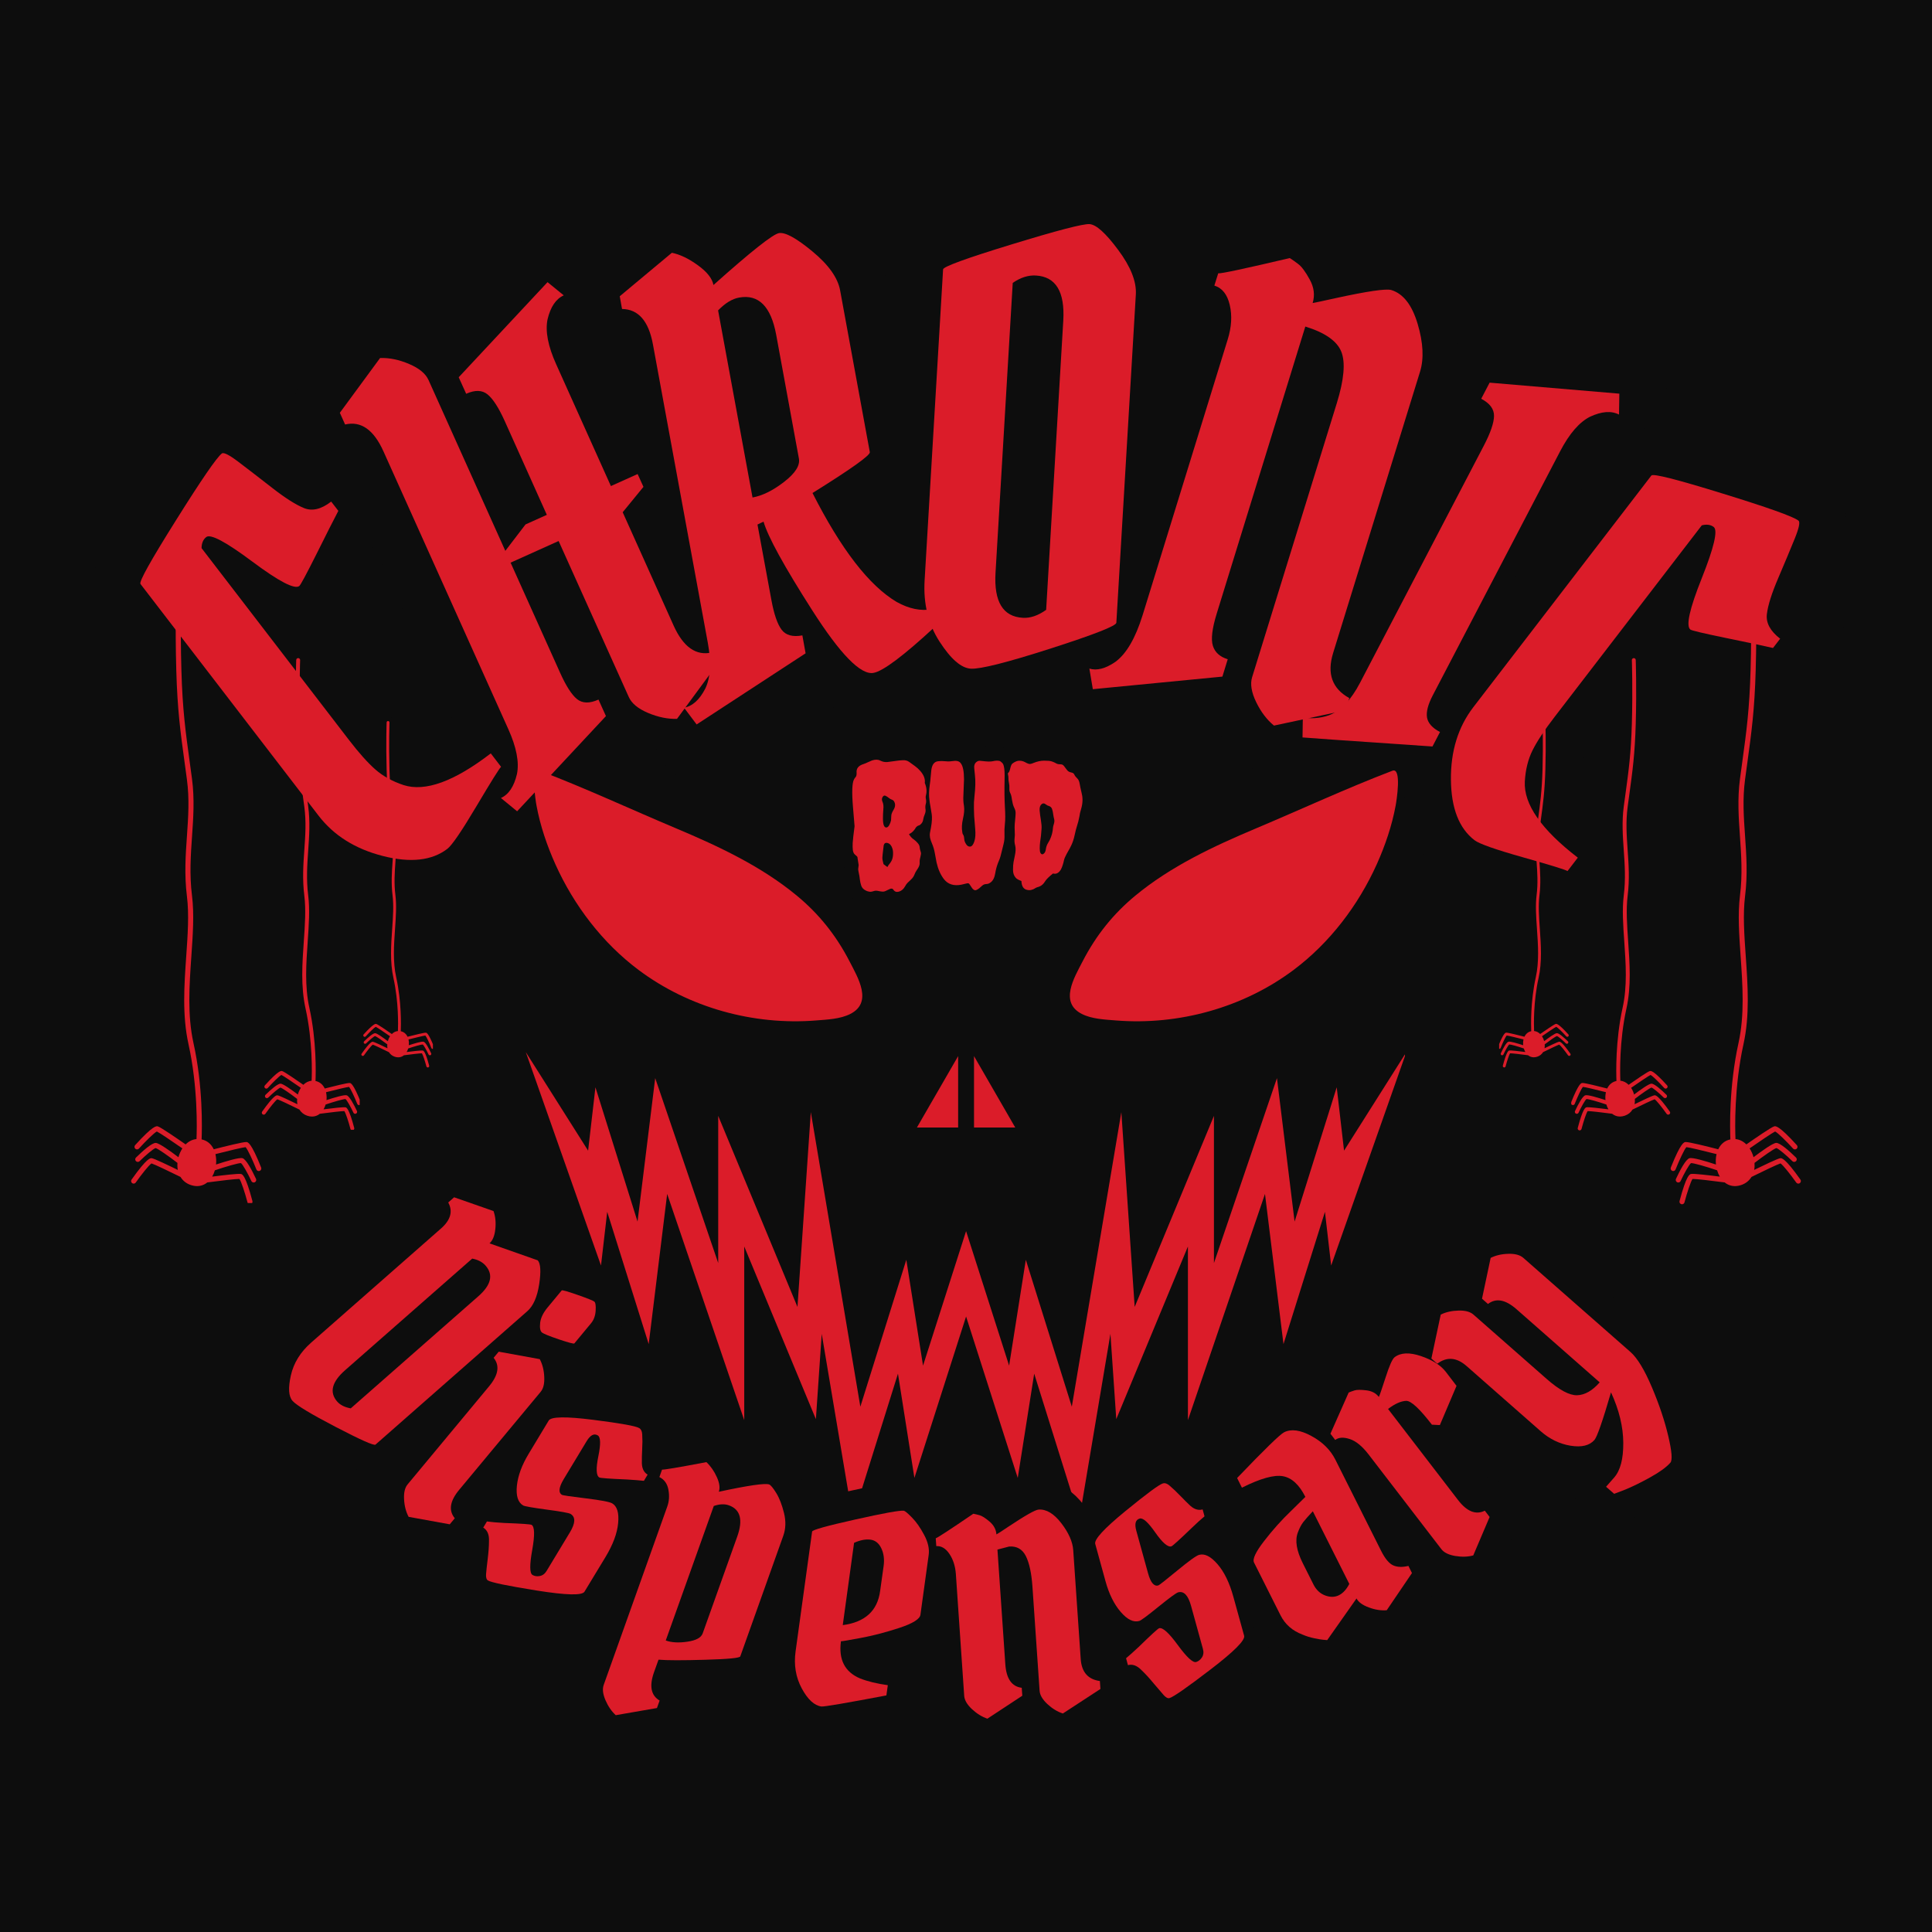 <svg xmlns="http://www.w3.org/2000/svg" xmlns:xlink="http://www.w3.org/1999/xlink" width="512" zoomAndPan="magnify" viewBox="0 0 384 384" height="512" preserveAspectRatio="xMidYMid meet" version="1.0"><defs><g/><clipPath id="223b7a0c42"><path d="M 104.492 209 L 279.242 209 L 279.242 301.656 L 104.492 301.656 Z M 104.492 209 " clip-rule="nonzero"/></clipPath><clipPath id="320f908c6b"><path d="M 26.059 116.113 L 51.941 116.113 L 51.941 239.113 L 26.059 239.113 Z M 26.059 116.113 " clip-rule="nonzero"/></clipPath><clipPath id="4ad6dd62eb"><path d="M 52.035 130.801 L 71.492 130.801 L 71.492 224.551 L 52.035 224.551 Z M 52.035 130.801 " clip-rule="nonzero"/></clipPath><clipPath id="05a7010a5e"><path d="M 71.824 143.312 L 86.043 143.312 L 86.043 212.168 L 71.824 212.168 Z M 71.824 143.312 " clip-rule="nonzero"/></clipPath><clipPath id="cd0ce72f78"><path d="M 332.055 116.109 L 357.941 116.109 L 357.941 239.359 L 332.055 239.359 Z M 332.055 116.109 " clip-rule="nonzero"/></clipPath><clipPath id="126be41311"><path d="M 312.293 130.805 L 331.957 130.805 L 331.957 224.672 L 312.293 224.672 Z M 312.293 130.805 " clip-rule="nonzero"/></clipPath><clipPath id="f0637e13ca"><path d="M 297.965 143.309 L 312.176 143.309 L 312.176 212.164 L 297.965 212.164 Z M 297.965 143.309 " clip-rule="nonzero"/></clipPath></defs><rect x="-38.4" width="460.8" fill="#ffffff" y="-38.4" height="460.8" fill-opacity="1"/><rect x="-38.4" width="460.8" fill="#0d0d0d" y="-38.4" height="460.8" fill-opacity="1"/><path stroke-linecap="butt" transform="matrix(0.905, -0.695, 0.695, 0.905, 3.936, 94.421)" fill="none" stroke-linejoin="miter" d="M 19.171 28.358 C 18.489 28.357 17.877 28.698 17.329 29.378 L 17.33 71.506 C 17.33 74.36 17.496 76.659 17.827 78.403 C 18.177 80.127 18.93 81.838 20.091 83.529 C 22.333 86.802 27.464 88.436 35.478 88.434 L 35.48 91.398 C 35.148 91.397 32.632 92.334 27.934 94.211 C 23.253 96.071 20.401 97 19.371 96.998 C 15.968 96.999 12.739 95.049 9.683 91.15 C 6.632 87.233 5.102 83.1 5.105 78.749 L 5.103 27.86 C 5.106 27.378 8.996 25.693 16.782 22.804 C 24.565 19.919 29.031 18.473 30.176 18.472 C 30.589 18.474 31.072 19.463 31.619 21.437 C 32.168 23.414 32.799 25.794 33.51 28.582 C 34.226 31.369 34.974 33.429 35.753 34.758 C 36.533 36.069 38.01 36.725 40.185 36.722 L 40.186 38.765 C 38.691 39.446 36.159 40.656 32.591 42.4 C 29.023 44.126 27.095 44.989 26.814 44.989 C 25.804 44.989 24.506 42.217 22.929 36.674 C 21.371 31.129 20.118 28.356 19.171 28.358 Z M 19.171 28.358 " stroke="#0d0d0d" stroke-width="16.444" stroke-opacity="1" stroke-miterlimit="4"/><path stroke-linecap="butt" transform="matrix(1.041, -0.468, 0.468, 1.041, 55.227, 57.186)" fill="none" stroke-linejoin="miter" d="M 26.516 55.297 L 26.517 37.346 C 26.517 34.824 26.242 33.022 25.695 31.943 C 25.147 30.849 24.027 30.301 22.331 30.3 L 22.334 27.137 L 43.246 18.372 L 44.865 21.634 C 43.372 21.634 41.943 22.523 40.582 24.298 C 39.356 25.992 38.739 28.574 38.741 32.043 L 38.74 55.298 L 43.846 55.296 L 43.844 57.738 L 38.739 60.277 L 38.742 81.912 C 38.741 86.063 40.134 88.4 42.923 88.934 L 42.921 91.2 L 32.642 97.001 C 31.147 96.386 29.753 95.38 28.457 93.987 C 27.162 92.594 26.516 91.283 26.516 90.056 L 26.515 60.277 L 17.327 60.276 L 17.328 81.29 C 17.328 83.812 17.603 85.621 18.149 86.718 C 18.698 87.794 19.817 88.335 21.513 88.336 L 21.51 91.498 L 0.621 100.262 L -1.02 96.999 C 0.474 96.999 1.901 96.12 3.263 94.36 C 4.489 92.652 5.105 90.062 5.103 86.593 L 5.106 33.561 C 5.105 29.413 3.71 27.071 0.92 26.541 L 0.921 24.301 L 11.227 18.474 C 12.723 19.086 14.107 20.091 15.387 21.485 C 16.681 22.881 17.327 24.192 17.33 25.421 L 17.329 58.035 L 22.433 55.297 Z M 26.516 55.297 " stroke="#0d0d0d" stroke-width="16.444" stroke-opacity="1" stroke-miterlimit="4"/><path stroke-linecap="butt" transform="matrix(1.122, -0.206, 0.206, 1.122, 117.092, 31.597)" fill="none" stroke-linejoin="miter" d="M 21.314 28.456 C 20.085 28.457 18.755 28.971 17.33 30 L 17.33 63.139 C 19.105 63.138 21.08 62.582 23.254 61.471 C 25.428 60.343 26.515 59.164 26.515 57.936 L 26.515 36.025 C 26.516 30.979 24.78 28.457 21.314 28.456 Z M 5.105 86.593 L 5.104 33.761 C 5.105 29.626 3.708 27.288 0.92 26.741 L 0.921 24.499 L 11.229 18.674 C 12.573 19.22 13.927 20.207 15.286 21.637 C 16.649 23.064 17.33 24.358 17.329 25.521 C 24.816 20.955 29.099 18.673 30.174 18.672 C 31.271 18.672 32.988 20.066 35.329 22.857 C 37.688 25.643 38.865 28.16 38.864 30.398 L 38.866 59.057 C 38.864 59.603 35.155 61.337 27.736 64.262 C 30.874 74.8 34.542 81.903 38.74 85.574 C 40.65 87.132 42.591 87.914 44.565 87.911 L 44.566 90.974 C 38.241 94.991 34.235 97.001 32.54 96.999 C 30.285 96.998 27.436 92.785 24.002 84.351 C 20.582 75.919 18.731 70.344 18.448 67.622 L 17.327 67.945 L 17.328 81.29 C 17.328 83.813 17.604 85.622 18.151 86.718 C 18.698 87.796 19.817 88.336 21.512 88.334 L 21.512 91.498 L 0.622 100.262 L -1.02 97.002 C 0.473 97.001 1.902 96.122 3.263 94.36 C 4.489 92.65 5.104 90.063 5.105 86.593 Z M 5.105 86.593 " stroke="#0d0d0d" stroke-width="16.444" stroke-opacity="1" stroke-miterlimit="4"/><path stroke-linecap="butt" transform="matrix(1.139, 0.068, -0.068, 1.139, 183.525, 21.473)" fill="none" stroke-linejoin="miter" d="M 5.105 82.112 L 5.103 27.858 C 5.105 27.378 8.98 25.695 16.73 22.804 C 24.484 19.917 28.932 18.473 30.077 18.474 C 31.236 18.474 32.989 19.869 35.328 22.655 C 37.685 25.444 38.866 27.96 38.865 30.199 L 38.864 87.515 C 38.865 88.061 35.14 89.78 27.684 92.667 C 20.25 95.556 15.695 96.999 14.018 96.999 C 12.359 97.001 10.458 95.539 8.317 92.618 C 6.175 89.696 5.103 86.193 5.105 82.112 Z M 22.532 87.612 C 23.825 87.614 25.155 87.073 26.517 85.994 L 26.515 35.502 C 26.516 30.475 24.782 27.958 21.312 27.961 C 19.951 27.959 18.623 28.467 17.328 29.48 L 17.329 80.071 C 17.329 85.098 19.062 87.612 22.532 87.612 Z M 22.532 87.612 " stroke="#0d0d0d" stroke-width="16.444" stroke-opacity="1" stroke-miterlimit="4"/><path stroke-linecap="butt" transform="matrix(1.09, 0.337, -0.337, 1.09, 250.299, 27.475)" fill="none" stroke-linejoin="miter" d="M 5.105 85.372 L 5.106 35.105 C 5.104 32.863 4.622 30.93 3.661 29.303 C 2.713 27.661 1.527 26.838 0.098 26.839 L 0.101 24.598 C 0.582 24.532 4.291 22.458 11.23 18.373 C 11.694 18.506 12.266 18.698 12.948 18.946 C 13.629 19.18 14.525 19.842 15.634 20.939 C 16.763 22.017 17.329 23.271 17.329 24.697 C 17.744 24.498 18.906 23.852 20.814 22.757 C 25.843 19.9 28.832 18.475 29.777 18.473 C 31.952 18.475 33.984 19.9 35.876 22.755 C 37.786 25.612 38.74 28.234 38.74 30.624 L 38.739 81.912 C 38.74 85.649 40.41 87.852 43.745 88.535 L 43.745 90.774 L 32.641 96.999 C 31.147 96.385 29.752 95.383 28.457 93.988 C 27.163 92.593 26.514 91.281 26.515 90.055 L 26.514 40.086 C 26.516 35.8 25.887 32.881 24.623 31.319 C 23.361 29.76 20.931 28.981 17.329 28.979 L 17.329 81.288 C 17.329 84.011 17.67 85.869 18.35 86.867 C 19.029 87.846 20.084 88.338 21.513 88.337 L 21.511 91.497 L 0.622 100.261 L -1.02 96.999 C 0.342 97.001 1.667 96.187 2.963 94.561 C 4.391 92.651 5.104 89.59 5.105 85.372 Z M 5.105 85.372 " stroke="#0d0d0d" stroke-width="16.444" stroke-opacity="1" stroke-miterlimit="4"/><path stroke-linecap="butt" transform="matrix(1.012, 0.528, -0.528, 1.012, 309.481, 48.122)" fill="none" stroke-linejoin="miter" d="M 5.104 83.954 L 5.105 37.344 C 5.105 34.822 4.83 33.024 4.282 31.943 C 3.733 30.847 2.613 30.3 0.921 30.299 L 0.92 27.137 L 21.835 18.374 L 23.453 21.634 C 21.958 21.635 20.533 22.521 19.171 24.298 C 17.943 25.993 17.328 28.573 17.327 32.041 L 17.328 79.971 C 17.328 81.813 17.637 83.123 18.249 83.904 C 18.865 84.683 19.919 85.075 21.413 85.075 L 21.412 87.914 C 7.618 93.971 0.689 97.001 0.623 97.001 L -1.022 93.739 C -0.474 93.739 0.193 93.507 0.97 93.043 C 1.749 92.559 2.413 92.012 2.961 91.398 C 4.39 89.756 5.103 87.275 5.104 83.954 Z M 5.104 83.954 " stroke="#0d0d0d" stroke-width="16.444" stroke-opacity="1" stroke-miterlimit="4"/><path stroke-linecap="butt" transform="matrix(0.905, 0.695, -0.695, 0.905, 342.994, 65.768)" fill="none" stroke-linejoin="miter" d="M 19.17 28.357 C 18.491 28.356 17.877 28.698 17.33 29.378 L 17.329 71.506 C 17.329 74.36 17.494 76.659 17.828 78.402 C 18.176 80.129 18.931 81.837 20.091 83.532 C 22.332 86.801 27.462 88.436 35.479 88.435 L 35.477 91.398 C 35.148 91.397 32.632 92.337 27.934 94.213 C 23.253 96.071 20.4 96.999 19.369 97.001 C 15.966 97 12.74 95.05 9.686 91.149 C 6.632 87.232 5.105 83.099 5.103 78.749 L 5.105 27.86 C 5.102 27.378 8.996 25.693 16.781 22.805 C 24.565 19.918 29.029 18.473 30.176 18.472 C 30.591 18.472 31.072 19.463 31.622 21.437 C 32.169 23.412 32.8 25.794 33.512 28.58 C 34.226 31.369 34.972 33.429 35.753 34.754 C 36.534 36.067 38.01 36.724 40.185 36.723 L 40.184 38.766 C 38.689 39.445 36.158 40.656 32.59 42.401 C 29.023 44.125 27.096 44.988 26.815 44.988 C 25.802 44.99 24.507 42.216 22.932 36.673 C 21.37 31.13 20.117 28.359 19.17 28.357 Z M 19.17 28.357 " stroke="#0d0d0d" stroke-width="16.444" stroke-opacity="1" stroke-miterlimit="4"/><g fill="#db1c29" fill-opacity="1"><g transform="translate(71.39, 182.179)"><g><path d="M -30.391 -75.438 C -31.004 -74.969 -31.316 -74.234 -31.328 -73.234 L -2.047 -35.125 C -0.055 -32.539 1.691 -30.582 3.203 -29.25 C 4.723 -27.914 6.594 -26.879 8.812 -26.141 C 13.113 -24.754 18.895 -26.852 26.156 -32.438 L 28.203 -29.766 C 27.898 -29.523 26.273 -26.926 23.328 -21.969 C 20.391 -17.02 18.457 -14.188 17.531 -13.469 C 14.457 -11.113 10.176 -10.641 4.688 -12.047 C -0.801 -13.453 -5.055 -16.125 -8.078 -20.062 L -43.469 -66.109 C -43.801 -66.535 -41.445 -70.758 -36.406 -78.781 C -31.375 -86.812 -28.336 -91.234 -27.297 -92.047 C -26.93 -92.328 -25.816 -91.758 -23.953 -90.344 C -22.098 -88.938 -19.875 -87.223 -17.281 -85.203 C -14.688 -83.18 -12.578 -81.844 -10.953 -81.188 C -9.328 -80.531 -7.531 -80.961 -5.562 -82.484 L -4.141 -80.641 C -5.016 -78.984 -6.461 -76.125 -8.484 -72.062 C -10.516 -68.008 -11.656 -65.891 -11.906 -65.703 C -12.832 -64.992 -15.93 -66.602 -21.203 -70.531 C -26.473 -74.469 -29.535 -76.102 -30.391 -75.438 Z M -30.391 -75.438 "/></g></g></g><g fill="#db1c29" fill-opacity="1"><g transform="translate(100.609, 158.141)"><g><path d="M 8.078 -55.812 L -0.312 -74.5 C -1.5 -77.125 -2.629 -78.875 -3.703 -79.75 C -4.773 -80.625 -6.191 -80.664 -7.953 -79.875 L -9.438 -83.156 L 8.219 -102.062 L 11.438 -99.438 C 9.875 -98.727 8.801 -97.133 8.219 -94.656 C 7.738 -92.312 8.312 -89.336 9.938 -85.734 L 20.812 -61.531 L 26.125 -63.922 L 27.281 -61.375 L 23.156 -56.328 L 33.266 -33.828 C 35.203 -29.516 37.754 -27.727 40.922 -28.469 L 41.969 -26.156 L 33.953 -15.266 C 32.129 -15.203 30.211 -15.594 28.203 -16.438 C 26.203 -17.281 24.922 -18.344 24.359 -19.625 L 10.422 -50.609 L 0.875 -46.312 L 10.703 -24.453 C 11.879 -21.828 13 -20.078 14.062 -19.203 C 15.133 -18.328 16.562 -18.289 18.344 -19.094 L 19.828 -15.812 L 2.172 3.109 L -1.047 0.469 C 0.492 -0.219 1.555 -1.805 2.141 -4.297 C 2.617 -6.641 2.047 -9.613 0.422 -13.219 L -24.391 -68.422 C -26.328 -72.734 -28.867 -74.516 -32.016 -73.766 L -33.062 -76.094 L -25.062 -86.984 C -23.219 -87.047 -21.297 -86.648 -19.297 -85.797 C -17.305 -84.953 -16.02 -83.891 -15.438 -82.609 L -0.172 -48.656 L 3.844 -53.906 Z M 8.078 -55.812 "/></g></g></g><g fill="#db1c29" fill-opacity="1"><g transform="translate(137.102, 140.46)"><g><path d="M 9.781 -81.312 C 8.414 -81.062 7.031 -80.211 5.625 -78.766 L 12.469 -41.578 C 14.457 -41.941 16.551 -42.977 18.75 -44.688 C 20.957 -46.395 21.938 -47.938 21.688 -49.312 L 17.172 -73.922 C 16.129 -79.566 13.664 -82.031 9.781 -81.312 Z M 3.578 -12.719 L -7.328 -72.016 C -8.18 -76.66 -10.227 -79.004 -13.469 -79.047 L -13.922 -81.578 L -3.562 -90.219 C -1.926 -89.883 -0.203 -89.055 1.609 -87.734 C 3.43 -86.422 4.461 -85.113 4.703 -83.812 C 12.16 -90.469 16.5 -93.906 17.719 -94.125 C 18.945 -94.352 21.16 -93.145 24.359 -90.5 C 27.566 -87.852 29.406 -85.273 29.875 -82.766 L 35.781 -50.594 C 35.895 -49.977 32.098 -47.27 24.391 -42.469 C 30.066 -31.281 35.645 -24.062 41.125 -20.812 C 43.594 -19.445 45.93 -18.969 48.141 -19.375 L 48.781 -15.938 C 42.508 -10.133 38.422 -7.062 36.516 -6.719 C 33.992 -6.25 29.938 -10.391 24.344 -19.141 C 18.75 -27.898 15.52 -33.781 14.656 -36.781 L 13.453 -36.203 L 16.219 -21.203 C 16.738 -18.379 17.414 -16.41 18.25 -15.297 C 19.082 -14.191 20.457 -13.816 22.375 -14.172 L 23.016 -10.609 L 1.359 3.531 L -1.141 0.203 C 0.535 -0.098 1.953 -1.383 3.109 -3.656 C 4.129 -5.812 4.285 -8.832 3.578 -12.719 Z M 3.578 -12.719 "/></g></g></g><g fill="#db1c29" fill-opacity="1"><g transform="translate(176.977, 131.965)"><g><path d="M 6.797 -16.609 L 10.469 -78.422 C 10.5 -78.961 15.023 -80.613 24.047 -83.375 C 33.078 -86.145 38.25 -87.492 39.562 -87.422 C 40.883 -87.348 42.785 -85.641 45.266 -82.297 C 47.754 -78.961 48.926 -76.016 48.781 -73.453 L 44.906 -8.188 C 44.863 -7.562 40.504 -5.852 31.828 -3.062 C 23.16 -0.281 17.879 1.051 15.984 0.938 C 14.086 0.832 12.016 -0.957 9.766 -4.438 C 7.516 -7.914 6.523 -11.973 6.797 -16.609 Z M 26.312 -9.172 C 27.789 -9.078 29.336 -9.602 30.953 -10.75 L 34.359 -68.25 C 34.691 -73.977 32.883 -76.961 28.938 -77.203 C 27.395 -77.297 25.852 -76.805 24.312 -75.734 L 20.891 -18.109 C 20.555 -12.379 22.363 -9.398 26.312 -9.172 Z M 26.312 -9.172 "/></g></g></g><g fill="#db1c29" fill-opacity="1"><g transform="translate(217.631, 133.231)"><g><path d="M 9.469 -10.953 L 26.391 -65.781 C 27.148 -68.227 27.285 -70.5 26.797 -72.594 C 26.316 -74.695 25.297 -75.988 23.734 -76.469 L 24.5 -78.906 C 25.039 -78.82 29.781 -79.832 38.719 -81.938 C 39.188 -81.645 39.75 -81.25 40.406 -80.75 C 41.07 -80.258 41.832 -79.234 42.688 -77.672 C 43.551 -76.109 43.742 -74.551 43.266 -73 C 43.773 -73.082 45.242 -73.395 47.672 -73.938 C 54.141 -75.352 57.891 -75.898 58.922 -75.578 C 61.285 -74.848 63.023 -72.602 64.141 -68.844 C 65.254 -65.094 65.41 -61.926 64.609 -59.344 L 47.328 -3.406 C 46.078 0.664 47.148 3.641 50.547 5.516 L 49.797 7.953 L 35.578 10.984 C 34.16 9.816 32.977 8.254 32.031 6.297 C 31.094 4.348 30.828 2.707 31.234 1.375 L 48.078 -53.125 C 49.516 -57.789 49.812 -61.188 48.969 -63.312 C 48.125 -65.445 45.738 -67.117 41.812 -68.328 L 24.203 -11.281 C 23.285 -8.312 23.031 -6.176 23.438 -4.875 C 23.844 -3.57 24.828 -2.68 26.391 -2.203 L 25.328 1.25 L -0.422 3.75 L -1.109 -0.344 C 0.367 0.113 2.086 -0.328 4.047 -1.672 C 6.234 -3.266 8.039 -6.359 9.469 -10.953 Z M 9.469 -10.953 "/></g></g></g><g fill="#db1c29" fill-opacity="1"><g transform="translate(258.261, 146.244)"><g><path d="M 12.047 -10.516 L 36.656 -57.656 C 37.988 -60.207 38.664 -62.176 38.688 -63.562 C 38.707 -64.945 37.859 -66.086 36.141 -66.984 L 37.812 -70.188 L 63.594 -68 L 63.531 -63.844 C 62.008 -64.633 60.094 -64.492 57.781 -63.422 C 55.645 -62.348 53.66 -60.055 51.828 -56.547 L 26.531 -8.078 C 25.562 -6.223 25.176 -4.734 25.375 -3.609 C 25.582 -2.492 26.441 -1.539 27.953 -0.75 L 26.453 2.125 C 9.297 0.957 0.688 0.359 0.625 0.328 L 0.688 -3.828 C 1.238 -3.547 2.035 -3.441 3.078 -3.516 C 4.117 -3.586 5.078 -3.785 5.953 -4.109 C 8.254 -5.004 10.285 -7.141 12.047 -10.516 Z M 12.047 -10.516 "/></g></g></g><g fill="#db1c29" fill-opacity="1"><g transform="translate(275.539, 153.526)"><g><path d="M 65.078 -48.781 C 64.461 -49.25 63.672 -49.359 62.703 -49.109 L 33.422 -11 C 31.43 -8.414 29.984 -6.223 29.078 -4.422 C 28.18 -2.617 27.664 -0.547 27.531 1.797 C 27.289 6.305 30.801 11.352 38.062 16.938 L 36.016 19.609 C 35.711 19.367 32.785 18.461 27.234 16.891 C 21.691 15.328 18.457 14.188 17.531 13.469 C 14.457 11.113 12.895 7.102 12.844 1.438 C 12.789 -4.227 14.273 -9.031 17.297 -12.969 L 52.688 -59.016 C 53.02 -59.441 57.711 -58.254 66.766 -55.453 C 75.828 -52.66 80.879 -50.859 81.922 -50.047 C 82.285 -49.766 82.023 -48.539 81.141 -46.375 C 80.266 -44.219 79.18 -41.629 77.891 -38.609 C 76.598 -35.586 75.848 -33.207 75.641 -31.469 C 75.43 -29.727 76.312 -28.098 78.281 -26.578 L 76.859 -24.734 C 75.023 -25.16 71.891 -25.828 67.453 -26.734 C 63.023 -27.648 60.688 -28.203 60.438 -28.391 C 59.508 -29.098 60.266 -32.504 62.703 -38.609 C 65.141 -44.723 65.93 -48.113 65.078 -48.781 Z M 65.078 -48.781 "/></g></g></g><path fill="#db1c29" d="M 225.586 178.074 C 232.672 172.195 241.164 168.219 249.59 164.668 C 258.652 160.855 267.555 156.703 276.75 153.191 C 278.672 152.457 277.547 159.289 277.402 160.082 C 276.664 164.094 275.32 168.047 273.652 171.762 C 269.98 179.922 264.305 187.395 257.125 192.773 C 247.102 200.289 234.238 203.832 221.777 202.82 C 219.582 202.641 217.035 202.547 215.035 201.535 C 210.504 199.246 213.508 194.32 215.16 191.113 C 217.93 185.742 221.406 181.539 225.586 178.074 " fill-opacity="1" fill-rule="nonzero"/><path fill="#db1c29" d="M 158.445 178.074 C 151.359 172.195 142.867 168.219 134.441 164.668 C 125.379 160.855 116.477 156.703 107.281 153.191 C 105.359 152.457 106.484 159.289 106.629 160.082 C 107.367 164.094 108.711 168.047 110.379 171.762 C 114.051 179.922 119.727 187.395 126.906 192.773 C 136.93 200.289 149.793 203.832 162.254 202.82 C 164.449 202.641 166.996 202.547 168.996 201.535 C 173.527 199.246 170.523 194.32 168.871 191.113 C 166.102 185.742 162.625 181.539 158.445 178.074 " fill-opacity="1" fill-rule="nonzero"/><g clip-path="url(#223b7a0c42)"><path fill="#db1c29" d="M 169.484 301.758 L 163.324 265.117 L 162.164 282.07 L 147.922 247.75 L 147.922 282.262 L 132.605 237.305 L 128.934 267.152 L 120.688 240.859 L 119.453 251.535 L 104.508 209.117 L 116.891 228.699 L 118.348 216.109 L 126.715 242.801 L 130.227 214.281 L 142.75 251.039 L 142.75 221.789 L 158.504 259.762 L 161.156 221.039 L 171 279.59 L 180.137 250.395 L 183.461 271.434 L 192.016 244.695 L 200.57 271.43 L 203.891 250.395 L 213.031 279.59 L 222.875 221.039 L 225.527 259.762 L 241.281 221.789 L 241.281 251.039 L 253.805 214.281 L 257.312 242.801 L 265.684 216.109 L 267.141 228.699 L 279.523 209.117 L 264.578 251.535 L 263.344 240.859 L 255.102 267.152 L 251.426 237.305 L 236.109 282.262 L 236.109 247.75 L 221.867 282.07 L 220.707 265.117 L 214.547 301.758 L 205.555 273.027 L 202.285 293.75 L 192.016 261.664 L 181.746 293.75 L 178.477 273.027 L 169.484 301.758 " fill-opacity="1" fill-rule="nonzero"/></g><path fill="#db1c29" d="M 193.594 209.91 L 201.785 224.098 L 193.594 224.098 L 193.594 209.91 " fill-opacity="1" fill-rule="nonzero"/><path fill="#db1c29" d="M 190.438 209.91 L 182.246 224.098 L 190.438 224.098 L 190.438 209.91 " fill-opacity="1" fill-rule="nonzero"/><g clip-path="url(#320f908c6b)"><path fill="#db1c29" d="M 51.906 232.059 C 49.922 227.074 49.266 227.012 48.988 226.988 C 48.395 226.934 44.527 227.902 42.484 228.43 C 41.98 227.367 41.141 226.688 40.07 226.465 C 40.156 224.426 40.375 215.98 38.457 207.32 C 37.219 201.723 37.633 195.824 38.031 190.113 C 38.332 185.781 38.621 181.688 38.16 178.012 C 37.637 173.816 37.906 169.969 38.168 166.246 C 38.426 162.578 38.691 158.785 38.16 154.797 C 38.004 153.617 37.852 152.512 37.707 151.457 C 36.879 145.414 36.277 141.051 36.055 133.227 C 35.793 124.117 36.051 116.715 36.055 116.641 C 36.066 116.359 35.844 116.125 35.566 116.117 C 35.277 116.105 35.051 116.324 35.039 116.605 C 35.035 116.68 34.777 124.113 35.039 133.254 C 35.262 141.133 35.867 145.523 36.699 151.594 C 36.844 152.648 36.996 153.754 37.152 154.934 C 37.672 158.816 37.418 162.391 37.156 166.172 C 36.891 169.945 36.617 173.844 37.152 178.137 C 37.602 181.715 37.316 185.762 37.016 190.043 C 36.613 195.824 36.195 201.801 37.465 207.539 C 39.352 216.066 39.141 224.387 39.055 226.402 C 38.219 226.473 37.484 226.871 36.895 227.461 C 35.148 226.242 31.938 224.031 31.367 223.875 C 31.098 223.805 30.465 223.629 26.859 227.605 C 26.672 227.812 26.688 228.137 26.895 228.324 C 27.105 228.512 27.426 228.496 27.613 228.289 C 28.949 226.812 30.641 225.152 31.176 224.891 C 31.746 225.176 34.055 226.723 36.25 228.25 C 35.902 228.781 35.633 229.387 35.469 230.008 C 33.867 228.793 31.641 227.191 30.969 227.164 C 30.207 227.125 28.402 228.727 27.031 230.07 C 26.828 230.266 26.828 230.59 27.023 230.789 C 27.219 230.988 27.539 230.992 27.742 230.797 C 28.945 229.617 30.488 228.305 30.93 228.184 C 31.426 228.324 33.508 229.781 35.273 231.137 C 35.234 231.625 35.258 232.094 35.34 232.531 C 33.539 231.648 30.695 230.285 30.18 230.207 C 29.902 230.168 29.25 230.07 26.152 234.453 C 25.988 234.68 26.043 234.996 26.273 235.16 C 26.359 235.223 26.465 235.254 26.566 235.254 C 26.727 235.254 26.883 235.18 26.98 235.039 C 28.133 233.41 29.613 231.555 30.113 231.238 C 30.734 231.441 33.426 232.711 35.875 233.922 C 36.328 234.664 37.023 235.23 37.918 235.531 C 38.348 235.676 38.766 235.746 39.168 235.746 C 39.918 235.746 40.609 235.496 41.203 235.016 C 43.961 234.648 46.945 234.309 47.59 234.324 C 47.945 234.797 48.68 237.051 49.191 238.98 C 49.25 239.207 49.457 239.359 49.68 239.359 C 49.723 239.359 49.77 239.352 49.812 239.34 C 50.082 239.27 50.246 238.992 50.172 238.719 C 48.801 233.531 48.16 233.395 47.887 233.336 C 47.379 233.227 44.336 233.586 42.172 233.863 C 42.395 233.48 42.574 233.055 42.707 232.605 C 44.895 231.871 47.371 231.152 47.895 231.176 C 48.266 231.453 49.25 233.215 49.961 234.738 C 50.047 234.922 50.23 235.031 50.422 235.031 C 50.496 235.031 50.57 235.016 50.637 234.984 C 50.891 234.867 51.004 234.562 50.883 234.309 C 50.07 232.566 48.945 230.441 48.211 230.203 C 47.582 230.004 44.938 230.797 42.938 231.457 C 43.012 230.762 42.973 230.055 42.816 229.391 C 45.438 228.719 48.191 228.066 48.812 228.004 C 49.223 228.434 50.223 230.582 50.961 232.438 C 51.039 232.637 51.23 232.758 51.434 232.758 C 51.496 232.758 51.559 232.746 51.621 232.719 C 51.883 232.617 52.008 232.32 51.906 232.059 " fill-opacity="1" fill-rule="nonzero"/></g><g clip-path="url(#4ad6dd62eb)"><path fill="#db1c29" d="M 71.723 219.117 C 70.215 215.32 69.715 215.273 69.504 215.254 C 69.051 215.211 66.105 215.949 64.547 216.352 C 64.164 215.543 63.527 215.023 62.711 214.855 C 62.777 213.301 62.941 206.867 61.48 200.273 C 60.539 196.012 60.852 191.516 61.156 187.168 C 61.387 183.867 61.605 180.75 61.254 177.949 C 60.855 174.754 61.062 171.82 61.262 168.984 C 61.457 166.191 61.66 163.301 61.254 160.266 C 61.137 159.367 61.02 158.523 60.91 157.719 C 60.277 153.117 59.82 149.793 59.652 143.832 C 59.453 136.895 59.648 131.258 59.652 131.199 C 59.66 130.988 59.492 130.809 59.277 130.801 C 59.059 130.793 58.883 130.961 58.875 131.172 C 58.875 131.23 58.676 136.891 58.875 143.855 C 59.047 149.859 59.508 153.199 60.141 157.824 C 60.25 158.629 60.367 159.469 60.488 160.367 C 60.883 163.324 60.691 166.047 60.488 168.93 C 60.285 171.805 60.078 174.773 60.488 178.043 C 60.828 180.77 60.613 183.852 60.383 187.113 C 60.074 191.516 59.758 196.066 60.727 200.438 C 62.164 206.934 62.004 213.273 61.938 214.809 C 61.297 214.863 60.742 215.168 60.293 215.613 C 58.961 214.684 56.516 213.004 56.082 212.883 C 55.875 212.828 55.391 212.695 52.648 215.727 C 52.504 215.883 52.516 216.129 52.672 216.273 C 52.832 216.414 53.078 216.402 53.223 216.246 C 54.238 215.121 55.527 213.855 55.934 213.656 C 56.371 213.871 58.129 215.051 59.801 216.215 C 59.535 216.621 59.332 217.082 59.203 217.551 C 57.984 216.629 56.289 215.41 55.777 215.387 C 55.195 215.359 53.82 216.578 52.777 217.602 C 52.625 217.75 52.621 217.996 52.77 218.148 C 52.922 218.301 53.164 218.305 53.32 218.152 C 54.234 217.254 55.41 216.258 55.746 216.164 C 56.125 216.273 57.711 217.383 59.059 218.414 C 59.027 218.785 59.043 219.145 59.109 219.477 C 57.734 218.805 55.566 217.766 55.176 217.707 C 54.965 217.676 54.469 217.602 52.105 220.938 C 51.984 221.113 52.023 221.355 52.199 221.477 C 52.266 221.527 52.344 221.551 52.422 221.551 C 52.543 221.551 52.664 221.492 52.738 221.387 C 53.617 220.145 54.746 218.73 55.125 218.488 C 55.598 218.645 57.648 219.613 59.512 220.535 C 59.859 221.102 60.387 221.531 61.07 221.762 C 61.395 221.871 61.715 221.926 62.023 221.926 C 62.594 221.926 63.121 221.734 63.57 221.371 C 65.676 221.09 67.945 220.828 68.438 220.84 C 68.707 221.203 69.27 222.918 69.656 224.387 C 69.703 224.562 69.859 224.676 70.031 224.676 C 70.062 224.676 70.098 224.672 70.129 224.664 C 70.336 224.609 70.461 224.398 70.406 224.191 C 69.359 220.238 68.871 220.133 68.664 220.09 C 68.277 220.004 65.961 220.277 64.309 220.492 C 64.48 220.199 64.617 219.875 64.719 219.531 C 66.387 218.973 68.27 218.426 68.668 218.445 C 68.953 218.656 69.703 219.996 70.246 221.156 C 70.309 221.297 70.449 221.383 70.598 221.383 C 70.648 221.383 70.707 221.367 70.758 221.344 C 70.953 221.254 71.035 221.023 70.945 220.828 C 70.328 219.504 69.469 217.887 68.91 217.703 C 68.43 217.551 66.418 218.152 64.891 218.656 C 64.949 218.129 64.918 217.59 64.801 217.086 C 66.797 216.574 68.898 216.074 69.367 216.027 C 69.68 216.355 70.445 217.992 71.004 219.402 C 71.066 219.555 71.211 219.648 71.363 219.648 C 71.41 219.648 71.461 219.637 71.508 219.621 C 71.707 219.543 71.805 219.316 71.723 219.117 " fill-opacity="1" fill-rule="nonzero"/></g><g clip-path="url(#05a7010a5e)"><path fill="#db1c29" d="M 86.266 208.09 C 85.16 205.305 84.793 205.27 84.637 205.258 C 84.305 205.227 82.148 205.77 81.004 206.062 C 80.723 205.469 80.254 205.09 79.656 204.965 C 79.703 203.824 79.824 199.105 78.754 194.27 C 78.062 191.141 78.293 187.844 78.516 184.656 C 78.684 182.234 78.844 179.949 78.59 177.895 C 78.297 175.551 78.445 173.398 78.594 171.32 C 78.734 169.27 78.887 167.152 78.59 164.926 C 78.5 164.266 78.414 163.648 78.336 163.059 C 77.871 159.68 77.535 157.242 77.41 152.871 C 77.266 147.781 77.41 143.648 77.41 143.605 C 77.418 143.449 77.293 143.316 77.137 143.312 C 76.977 143.305 76.852 143.43 76.844 143.586 C 76.844 143.625 76.699 147.781 76.844 152.887 C 76.969 157.289 77.305 159.742 77.773 163.133 C 77.852 163.723 77.938 164.34 78.027 165 C 78.312 167.168 78.176 169.164 78.027 171.277 C 77.879 173.387 77.727 175.566 78.023 177.965 C 78.273 179.965 78.117 182.223 77.949 184.617 C 77.723 187.844 77.488 191.184 78.199 194.391 C 79.254 199.156 79.137 203.805 79.09 204.93 C 78.621 204.969 78.211 205.191 77.883 205.523 C 76.906 204.84 75.113 203.605 74.793 203.52 C 74.641 203.477 74.289 203.383 72.273 205.602 C 72.168 205.719 72.18 205.898 72.293 206.004 C 72.41 206.109 72.59 206.102 72.695 205.984 C 73.441 205.16 74.387 204.23 74.684 204.086 C 75.004 204.246 76.297 205.109 77.523 205.965 C 77.324 206.262 77.176 206.598 77.082 206.945 C 76.188 206.266 74.945 205.371 74.57 205.355 C 74.145 205.336 73.137 206.227 72.371 206.98 C 72.258 207.09 72.258 207.27 72.367 207.383 C 72.477 207.492 72.656 207.496 72.766 207.387 C 73.438 206.727 74.301 205.992 74.547 205.926 C 74.824 206.004 75.988 206.82 76.977 207.574 C 76.953 207.848 76.969 208.109 77.012 208.355 C 76.008 207.859 74.418 207.098 74.129 207.059 C 73.973 207.035 73.609 206.98 71.879 209.426 C 71.789 209.555 71.816 209.73 71.945 209.824 C 71.996 209.859 72.055 209.875 72.109 209.875 C 72.199 209.875 72.285 209.832 72.344 209.754 C 72.984 208.844 73.812 207.809 74.09 207.633 C 74.438 207.746 75.941 208.457 77.309 209.133 C 77.566 209.547 77.953 209.863 78.453 210.031 C 78.691 210.109 78.926 210.152 79.152 210.152 C 79.57 210.152 79.957 210.012 80.289 209.742 C 81.828 209.539 83.496 209.348 83.855 209.355 C 84.055 209.621 84.465 210.879 84.75 211.957 C 84.785 212.086 84.898 212.168 85.023 212.168 C 85.047 212.168 85.074 212.164 85.098 212.16 C 85.25 212.121 85.34 211.965 85.301 211.812 C 84.535 208.914 84.176 208.836 84.023 208.805 C 83.738 208.742 82.039 208.945 80.828 209.098 C 80.953 208.883 81.055 208.648 81.129 208.395 C 82.352 207.984 83.734 207.586 84.027 207.598 C 84.234 207.754 84.785 208.738 85.184 209.59 C 85.23 209.691 85.332 209.75 85.441 209.75 C 85.48 209.75 85.52 209.742 85.559 209.727 C 85.703 209.66 85.762 209.488 85.695 209.348 C 85.242 208.375 84.613 207.188 84.203 207.055 C 83.852 206.941 82.375 207.387 81.258 207.754 C 81.297 207.367 81.277 206.969 81.191 206.602 C 82.652 206.227 84.195 205.859 84.539 205.824 C 84.77 206.066 85.328 207.266 85.738 208.301 C 85.785 208.414 85.891 208.48 86.004 208.48 C 86.039 208.48 86.074 208.473 86.109 208.461 C 86.254 208.402 86.324 208.238 86.266 208.09 " fill-opacity="1" fill-rule="nonzero"/></g><g clip-path="url(#cd0ce72f78)"><path fill="#db1c29" d="M 332.09 232.059 C 334.074 227.074 334.727 227.012 335.008 226.988 C 335.602 226.93 339.469 227.902 341.512 228.43 C 342.016 227.363 342.855 226.684 343.926 226.465 C 343.84 224.426 343.621 215.98 345.539 207.316 C 346.777 201.723 346.363 195.82 345.965 190.113 C 345.664 185.777 345.375 181.688 345.836 178.008 C 346.359 173.812 346.09 169.965 345.828 166.238 C 345.57 162.57 345.305 158.777 345.836 154.793 C 345.992 153.613 346.145 152.508 346.289 151.453 C 347.117 145.41 347.719 141.043 347.941 133.219 C 348.203 124.109 347.945 116.707 347.941 116.637 C 347.934 116.355 348.152 116.117 348.434 116.109 C 348.719 116.098 348.949 116.316 348.957 116.598 C 348.961 116.672 349.219 124.105 348.957 133.246 C 348.734 141.129 348.129 145.516 347.297 151.59 C 347.152 152.645 347 153.75 346.844 154.93 C 346.328 158.812 346.578 162.383 346.844 166.168 C 347.105 169.941 347.383 173.84 346.844 178.137 C 346.398 181.715 346.68 185.758 346.98 190.043 C 347.383 195.82 347.801 201.797 346.531 207.539 C 344.645 216.066 344.855 224.387 344.941 226.402 C 345.777 226.473 346.512 226.871 347.102 227.461 C 348.848 226.242 352.059 224.031 352.629 223.875 C 352.898 223.801 353.531 223.629 357.137 227.605 C 357.324 227.812 357.309 228.137 357.102 228.324 C 356.895 228.512 356.574 228.496 356.383 228.289 C 355.047 226.812 353.355 225.152 352.82 224.891 C 352.25 225.176 349.941 226.719 347.746 228.25 C 348.098 228.781 348.363 229.387 348.527 230.004 C 350.129 228.789 352.355 227.191 353.027 227.16 C 353.789 227.125 355.594 228.723 356.969 230.07 C 357.168 230.266 357.172 230.586 356.973 230.789 C 356.777 230.988 356.457 230.992 356.254 230.797 C 355.055 229.613 353.508 228.305 353.066 228.184 C 352.57 228.324 350.488 229.781 348.723 231.137 C 348.762 231.625 348.738 232.094 348.656 232.527 C 350.457 231.648 353.305 230.285 353.816 230.207 C 354.098 230.168 354.746 230.07 357.848 234.453 C 358.008 234.68 357.953 234.996 357.727 235.16 C 357.637 235.223 357.535 235.254 357.434 235.254 C 357.273 235.254 357.117 235.18 357.016 235.039 C 355.863 233.41 354.383 231.555 353.887 231.234 C 353.262 231.441 350.57 232.711 348.125 233.922 C 347.668 234.664 346.977 235.23 346.078 235.531 C 345.648 235.676 345.23 235.746 344.828 235.746 C 344.078 235.746 343.387 235.496 342.793 235.016 C 340.035 234.648 337.051 234.309 336.406 234.324 C 336.051 234.797 335.316 237.051 334.805 238.98 C 334.746 239.207 334.539 239.359 334.316 239.359 C 334.273 239.359 334.227 239.352 334.184 239.34 C 333.914 239.27 333.75 238.992 333.824 238.719 C 335.195 233.531 335.836 233.395 336.109 233.336 C 336.617 233.227 339.66 233.586 341.824 233.863 C 341.602 233.48 341.422 233.055 341.289 232.605 C 339.098 231.867 336.625 231.152 336.102 231.176 C 335.73 231.453 334.746 233.215 334.035 234.738 C 333.945 234.922 333.766 235.031 333.57 235.031 C 333.5 235.031 333.426 235.016 333.359 234.984 C 333.105 234.867 332.992 234.562 333.113 234.309 C 333.926 232.566 335.051 230.441 335.785 230.203 C 336.414 230.004 339.059 230.797 341.059 231.457 C 340.984 230.762 341.023 230.055 341.18 229.391 C 338.559 228.719 335.805 228.066 335.184 228.004 C 334.773 228.434 333.773 230.582 333.035 232.434 C 332.957 232.633 332.766 232.754 332.562 232.754 C 332.5 232.754 332.438 232.742 332.375 232.719 C 332.113 232.617 331.988 232.32 332.09 232.059 " fill-opacity="1" fill-rule="nonzero"/></g><g clip-path="url(#126be41311)"><path fill="#db1c29" d="M 312.27 219.117 C 313.781 215.316 314.277 215.27 314.492 215.25 C 314.945 215.211 317.887 215.949 319.445 216.352 C 319.828 215.539 320.469 215.023 321.285 214.852 C 321.219 213.301 321.055 206.867 322.512 200.273 C 323.457 196.008 323.141 191.516 322.84 187.168 C 322.605 183.867 322.391 180.75 322.738 177.949 C 323.137 174.754 322.934 171.82 322.734 168.984 C 322.539 166.191 322.336 163.301 322.738 160.266 C 322.859 159.367 322.973 158.527 323.086 157.723 C 323.715 153.121 324.172 149.797 324.344 143.836 C 324.543 136.898 324.344 131.262 324.344 131.203 C 324.336 130.992 324.504 130.812 324.715 130.805 C 324.938 130.797 325.109 130.965 325.117 131.176 C 325.117 131.234 325.316 136.895 325.117 143.855 C 324.945 149.859 324.488 153.203 323.852 157.828 C 323.742 158.629 323.625 159.473 323.508 160.371 C 323.113 163.328 323.305 166.051 323.504 168.93 C 323.707 171.805 323.914 174.773 323.508 178.043 C 323.168 180.77 323.383 183.852 323.609 187.113 C 323.918 191.516 324.238 196.066 323.27 200.438 C 321.832 206.934 321.992 213.27 322.059 214.805 C 322.695 214.859 323.254 215.164 323.703 215.613 C 325.031 214.684 327.48 213 327.914 212.883 C 328.117 212.828 328.602 212.695 331.348 215.723 C 331.492 215.883 331.477 216.125 331.32 216.27 C 331.16 216.414 330.918 216.402 330.773 216.242 C 329.754 215.117 328.469 213.852 328.059 213.656 C 327.625 213.871 325.867 215.051 324.195 216.215 C 324.461 216.617 324.664 217.078 324.789 217.551 C 326.008 216.625 327.707 215.41 328.215 215.387 C 328.797 215.359 330.172 216.574 331.219 217.602 C 331.371 217.75 331.371 217.996 331.223 218.148 C 331.074 218.301 330.828 218.301 330.676 218.152 C 329.758 217.254 328.582 216.254 328.246 216.16 C 327.867 216.27 326.281 217.379 324.938 218.414 C 324.965 218.785 324.949 219.141 324.887 219.473 C 326.258 218.801 328.426 217.762 328.82 217.703 C 329.031 217.672 329.523 217.602 331.887 220.938 C 332.012 221.109 331.969 221.352 331.793 221.477 C 331.727 221.523 331.648 221.547 331.57 221.547 C 331.449 221.547 331.328 221.492 331.254 221.383 C 330.375 220.145 329.25 218.73 328.871 218.488 C 328.395 218.645 326.348 219.613 324.48 220.535 C 324.137 221.102 323.605 221.527 322.926 221.758 C 322.598 221.867 322.277 221.922 321.969 221.922 C 321.402 221.922 320.875 221.734 320.422 221.367 C 318.32 221.086 316.047 220.828 315.559 220.84 C 315.289 221.199 314.727 222.918 314.34 224.387 C 314.293 224.559 314.137 224.672 313.965 224.672 C 313.934 224.672 313.898 224.668 313.867 224.66 C 313.66 224.605 313.535 224.395 313.59 224.188 C 314.633 220.234 315.121 220.133 315.332 220.086 C 315.719 220.004 318.035 220.277 319.684 220.488 C 319.512 220.195 319.375 219.871 319.277 219.531 C 317.609 218.969 315.727 218.426 315.324 218.441 C 315.043 218.652 314.293 219.996 313.75 221.156 C 313.684 221.297 313.543 221.379 313.398 221.379 C 313.344 221.379 313.289 221.367 313.234 221.344 C 313.043 221.254 312.957 221.02 313.047 220.828 C 313.668 219.5 314.523 217.883 315.086 217.703 C 315.562 217.547 317.578 218.152 319.102 218.656 C 319.047 218.125 319.074 217.586 319.191 217.082 C 317.195 216.57 315.098 216.074 314.625 216.027 C 314.312 216.352 313.551 217.992 312.988 219.402 C 312.93 219.555 312.785 219.645 312.629 219.645 C 312.582 219.645 312.535 219.637 312.488 219.617 C 312.289 219.539 312.191 219.312 312.27 219.117 " fill-opacity="1" fill-rule="nonzero"/></g><g clip-path="url(#f0637e13ca)"><path fill="#db1c29" d="M 297.734 208.086 C 298.84 205.301 299.207 205.266 299.363 205.25 C 299.695 205.219 301.855 205.762 302.996 206.059 C 303.277 205.465 303.746 205.082 304.344 204.961 C 304.297 203.82 304.176 199.102 305.246 194.262 C 305.938 191.137 305.707 187.84 305.484 184.652 C 305.316 182.23 305.156 179.945 305.414 177.891 C 305.707 175.547 305.555 173.395 305.41 171.316 C 305.266 169.266 305.117 167.148 305.414 164.922 C 305.5 164.262 305.586 163.645 305.668 163.055 C 306.129 159.68 306.465 157.238 306.59 152.867 C 306.734 147.781 306.59 143.645 306.59 143.602 C 306.582 143.445 306.707 143.316 306.863 143.309 C 307.023 143.305 307.152 143.426 307.156 143.582 C 307.156 143.625 307.305 147.777 307.156 152.883 C 307.031 157.285 306.695 159.738 306.23 163.129 C 306.148 163.719 306.062 164.336 305.977 164.996 C 305.688 167.164 305.828 169.16 305.977 171.273 C 306.121 173.383 306.277 175.562 305.977 177.961 C 305.727 179.961 305.883 182.219 306.051 184.613 C 306.277 187.84 306.512 191.18 305.801 194.387 C 304.746 199.148 304.863 203.797 304.914 204.926 C 305.379 204.965 305.789 205.188 306.121 205.516 C 307.094 204.836 308.891 203.602 309.207 203.516 C 309.359 203.473 309.711 203.375 311.727 205.598 C 311.832 205.715 311.824 205.895 311.707 206 C 311.59 206.102 311.41 206.094 311.305 205.98 C 310.559 205.152 309.613 204.227 309.316 204.082 C 308.996 204.238 307.707 205.102 306.48 205.957 C 306.676 206.254 306.824 206.59 306.918 206.938 C 307.812 206.258 309.055 205.367 309.43 205.348 C 309.855 205.328 310.863 206.223 311.633 206.973 C 311.742 207.082 311.746 207.262 311.637 207.375 C 311.523 207.488 311.348 207.488 311.234 207.379 C 310.562 206.719 309.699 205.988 309.453 205.918 C 309.176 206 308.012 206.812 307.023 207.57 C 307.047 207.844 307.035 208.105 306.988 208.348 C 307.992 207.855 309.586 207.094 309.871 207.051 C 310.027 207.027 310.391 206.973 312.121 209.422 C 312.211 209.551 312.184 209.727 312.055 209.816 C 312.004 209.852 311.949 209.871 311.891 209.871 C 311.801 209.871 311.715 209.828 311.66 209.75 C 311.016 208.84 310.188 207.805 309.91 207.625 C 309.562 207.738 308.059 208.449 306.691 209.125 C 306.438 209.543 306.047 209.855 305.551 210.023 C 305.309 210.105 305.074 210.145 304.848 210.145 C 304.43 210.145 304.043 210.008 303.715 209.738 C 302.172 209.531 300.504 209.344 300.145 209.352 C 299.945 209.613 299.535 210.875 299.25 211.953 C 299.219 212.078 299.102 212.164 298.977 212.164 C 298.953 212.164 298.93 212.16 298.902 212.152 C 298.754 212.113 298.66 211.957 298.703 211.805 C 299.469 208.906 299.824 208.832 299.98 208.797 C 300.262 208.738 301.961 208.938 303.172 209.094 C 303.047 208.879 302.945 208.641 302.871 208.391 C 301.648 207.98 300.27 207.578 299.977 207.594 C 299.766 207.746 299.215 208.73 298.82 209.582 C 298.77 209.684 298.668 209.746 298.562 209.746 C 298.52 209.746 298.48 209.738 298.441 209.719 C 298.301 209.652 298.238 209.484 298.305 209.344 C 298.758 208.367 299.387 207.184 299.797 207.051 C 300.148 206.938 301.625 207.379 302.746 207.75 C 302.703 207.359 302.723 206.965 302.812 206.594 C 301.348 206.219 299.809 205.855 299.461 205.82 C 299.234 206.059 298.672 207.262 298.262 208.297 C 298.215 208.406 298.109 208.473 297.996 208.473 C 297.961 208.473 297.926 208.469 297.895 208.453 C 297.746 208.398 297.676 208.23 297.734 208.086 " fill-opacity="1" fill-rule="nonzero"/></g><path stroke-linecap="butt" transform="matrix(0.753, 0.857, -0.857, 0.753, 102.225, 226.609)" fill="none" stroke-linejoin="miter" d="M 23.883 17.95 L 23.885 53.172 C 23.882 53.507 21.592 54.562 17.016 56.337 C 12.444 58.112 9.644 59.001 8.616 59 C 7.594 59 6.428 58.103 5.111 56.308 C 3.795 54.513 3.137 52.358 3.137 49.852 L 3.135 19.77 C 3.138 17.516 2.279 16.201 0.566 15.822 L 0.567 14.446 L 6.9 10.865 C 7.819 11.244 8.669 11.859 9.455 12.718 C 10.252 13.573 10.649 14.377 10.649 15.134 L 18.421 10.744 C 19.178 10.744 20.271 11.6 21.711 13.311 C 23.161 15.027 23.884 16.574 23.883 17.95 Z M 13.846 53.233 C 14.642 53.23 15.46 52.901 16.295 52.236 L 16.293 22.646 C 16.294 19.689 15.228 18.21 13.096 18.209 C 12.262 18.21 11.445 18.522 10.648 19.144 L 10.648 48.596 C 10.649 51.686 11.714 53.233 13.846 53.233 Z M 13.846 53.233 " stroke="#0d0d0d" stroke-width="10.107" stroke-opacity="1" stroke-miterlimit="4"/><path stroke-linecap="butt" transform="matrix(0.878, 0.729, -0.729, 0.878, 118.203, 244.692)" fill="none" stroke-linejoin="miter" d="M 10.649 27.542 L 10.649 49.726 C 10.647 52.278 11.504 53.716 13.219 54.045 L 13.217 55.435 L 6.901 59.002 C 5.971 58.622 5.111 58.005 4.315 57.149 C 3.529 56.294 3.137 55.485 3.138 54.731 L 3.136 32.544 C 3.136 30.007 2.28 28.569 0.565 28.231 L 0.566 26.855 L 6.901 23.273 C 7.819 23.649 8.671 24.267 9.455 25.125 C 10.251 25.981 10.65 26.788 10.649 27.542 Z M 2.188 15.438 L 2.188 11.615 C 2.19 11.493 3.054 11.109 4.791 10.467 C 6.523 9.815 7.528 9.487 7.805 9.488 C 8.077 9.489 8.477 9.847 8.997 10.558 C 9.516 11.262 9.776 11.994 9.775 12.747 L 9.776 17.322 C 9.777 17.446 8.941 17.833 7.267 18.486 C 5.596 19.127 4.57 19.45 4.193 19.447 C 3.826 19.45 3.395 19.087 2.908 18.361 C 2.428 17.629 2.188 16.654 2.188 15.438 Z M 2.188 15.438 " stroke="#0d0d0d" stroke-width="10.107" stroke-opacity="1" stroke-miterlimit="4"/><path stroke-linecap="butt" transform="matrix(0.977, 0.59, -0.59, 0.977, 124.799, 251.442)" fill="none" stroke-linejoin="miter" d="M 6.012 45.275 C 4.973 45.275 4.076 44.485 3.322 42.905 C 2.565 41.314 2.187 39.363 2.188 37.06 L 2.188 30.298 C 2.187 29.502 4.38 28.134 8.769 26.196 C 13.162 24.247 15.694 23.275 16.357 23.274 C 16.734 23.275 17.066 23.494 17.35 23.93 C 17.647 24.37 17.875 24.729 18.04 25.001 C 18.211 25.278 18.478 25.74 18.835 26.397 C 19.19 27.038 19.491 27.564 19.737 27.971 C 20.278 28.98 20.967 29.484 21.804 29.487 L 21.801 30.74 C 21.142 31.026 20.263 31.465 19.172 32.055 C 16.498 33.514 15.06 34.246 14.856 34.245 C 14.223 34.244 13.54 33.224 12.807 31.183 C 12.082 29.134 11.43 28.108 10.847 28.108 C 10.091 28.109 9.714 28.736 9.716 29.991 L 9.715 37.685 C 9.715 39.361 10.092 40.197 10.848 40.196 C 11.012 40.197 12.3 39.655 14.719 38.575 C 17.146 37.481 18.609 36.938 19.108 36.936 C 20.12 36.937 21.006 37.742 21.772 39.355 C 22.548 40.965 22.935 43.023 22.934 45.519 L 22.934 52.605 C 22.935 53.401 20.544 54.772 15.758 56.722 C 10.974 58.659 8.231 59.627 7.528 59.628 C 7.232 59.627 6.947 59.367 6.672 58.845 C 6.406 58.326 6.027 57.526 5.539 56.446 C 5.059 55.352 4.591 54.431 4.131 53.677 C 3.591 52.676 2.901 52.176 2.066 52.177 L 2.064 50.922 C 2.741 50.626 3.637 50.189 4.76 49.606 C 7.389 48.139 8.813 47.403 9.028 47.402 C 9.648 47.403 10.43 48.638 11.369 51.107 C 12.318 53.573 13.083 54.806 13.663 54.808 C 14.082 54.806 14.478 54.64 14.858 54.302 C 15.235 53.967 15.421 53.506 15.422 52.926 L 15.423 45.092 C 15.423 43.204 14.898 42.262 13.846 42.261 C 13.509 42.26 12.195 42.766 9.898 43.777 C 7.605 44.774 6.309 45.276 6.012 45.275 Z M 6.012 45.275 " stroke="#0d0d0d" stroke-width="10.107" stroke-opacity="1" stroke-miterlimit="4"/><path stroke-linecap="butt" transform="matrix(1.075, 0.383, -0.383, 1.075, 141.871, 262.85)" fill="none" stroke-linejoin="miter" d="M 13.158 29.105 C 12.361 29.102 11.547 29.44 10.711 30.112 L 10.711 54.993 C 11.801 54.993 13.016 54.639 14.35 53.935 C 15.687 53.222 16.356 52.467 16.356 51.672 L 16.355 33.74 C 16.357 30.647 15.291 29.104 13.158 29.105 Z M 3.137 65.899 L 3.138 32.928 C 3.138 31.969 2.873 31.032 2.341 30.112 C 1.821 29.193 1.081 28.668 0.123 28.538 L 0.122 27.16 C 0.42 27.12 2.699 25.846 6.96 23.334 C 7.921 23.755 8.784 24.37 9.548 25.188 C 10.321 26.002 10.711 26.768 10.711 27.481 C 15.188 24.718 17.799 23.336 18.544 23.336 C 18.842 23.335 19.394 23.662 20.212 24.315 C 21.027 24.958 21.844 25.895 22.659 27.131 C 23.476 28.363 23.883 29.628 23.884 30.925 L 23.883 53.233 C 23.882 53.527 22.033 54.394 18.33 55.834 C 14.638 57.271 12.076 58.18 10.647 58.555 L 10.648 60.881 C 10.649 63.432 11.505 64.875 13.221 65.212 L 13.221 66.589 L 6.9 70.155 C 5.973 69.776 5.11 69.161 4.314 68.304 C 3.529 67.446 3.137 66.644 3.137 65.899 Z M 3.137 65.899 " stroke="#0d0d0d" stroke-width="10.107" stroke-opacity="1" stroke-miterlimit="4"/><path stroke-linecap="butt" transform="matrix(1.13, 0.156, -0.156, 1.13, 162.387, 271.094)" fill="none" stroke-linejoin="miter" d="M 18.482 23.275 C 18.696 23.273 19.222 23.602 20.058 24.254 C 20.896 24.895 21.725 25.793 22.554 26.947 C 23.391 28.1 23.807 29.214 23.807 30.296 L 23.808 40.825 C 23.808 41.578 22.701 42.501 20.488 43.594 C 18.274 44.674 16.132 45.56 14.062 46.256 C 11.999 46.938 10.882 47.279 10.709 47.282 C 10.71 50.492 12.113 52.476 14.916 53.233 C 16.296 53.568 17.944 53.738 19.858 53.737 L 19.86 55.558 C 13.017 57.852 9.363 58.999 8.904 59 C 7.649 59 6.376 58.111 5.081 56.337 C 3.783 54.564 3.136 52.483 3.136 50.095 L 3.136 29.044 C 3.136 28.746 5.52 27.709 10.282 25.937 C 15.045 24.16 17.78 23.275 18.482 23.275 Z M 16.294 33.249 C 16.295 32.078 16.02 31.082 15.468 30.267 C 14.927 29.45 14.239 29.044 13.402 29.042 C 12.576 29.041 11.659 29.358 10.648 29.991 L 10.649 44.463 C 14.413 43.416 16.296 41.155 16.294 37.686 Z M 16.294 33.249 " stroke="#0d0d0d" stroke-width="10.107" stroke-opacity="1" stroke-miterlimit="4"/><path stroke-linecap="butt" transform="matrix(1.138, -0.078, 0.078, 1.138, 183.799, 274.966)" fill="none" stroke-linejoin="miter" d="M 3.137 54.73 L 3.135 33.494 C 3.137 32.118 2.841 30.928 2.248 29.93 C 1.668 28.919 0.938 28.416 0.063 28.414 L 0.061 27.038 C 0.356 26.997 2.636 25.722 6.902 23.211 C 7.188 23.293 7.536 23.413 7.955 23.565 C 8.374 23.707 8.926 24.116 9.607 24.787 C 10.303 25.452 10.648 26.22 10.649 27.099 C 10.905 26.976 11.618 26.579 12.79 25.904 C 15.882 24.15 17.716 23.274 18.3 23.273 C 19.634 23.275 20.885 24.15 22.048 25.904 C 23.221 27.659 23.807 29.271 23.806 30.74 L 23.807 49.728 C 23.807 52.024 24.833 53.381 26.884 53.796 L 26.882 55.176 L 20.059 59 C 19.141 58.621 18.284 58.007 17.489 57.149 C 16.693 56.292 16.295 55.485 16.296 54.731 L 16.296 36.569 C 16.296 34.225 16.034 32.44 15.514 31.214 C 14.995 29.981 14.063 29.364 12.714 29.364 L 10.647 29.731 L 10.648 49.728 C 10.648 52.278 11.507 53.716 13.22 54.043 L 13.221 55.436 L 6.9 59 C 5.971 58.624 5.111 58.005 4.316 57.148 C 3.531 56.291 3.136 55.485 3.137 54.73 Z M 3.137 54.73 " stroke="#0d0d0d" stroke-width="10.107" stroke-opacity="1" stroke-miterlimit="4"/><path stroke-linecap="butt" transform="matrix(1.1, -0.303, 0.303, 1.1, 206.08, 274.203)" fill="none" stroke-linejoin="miter" d="M 6.012 45.277 C 4.972 45.274 4.075 44.483 3.321 42.905 C 2.564 41.311 2.189 39.364 2.189 37.06 L 2.186 30.298 C 2.189 29.503 4.381 28.133 8.765 26.196 C 13.163 24.249 15.693 23.275 16.355 23.273 C 16.734 23.274 17.064 23.493 17.352 23.931 C 17.646 24.371 17.875 24.725 18.04 25.002 C 18.213 25.277 18.478 25.744 18.834 26.396 C 19.19 27.038 19.493 27.562 19.739 27.97 C 20.277 28.982 20.965 29.484 21.803 29.485 L 21.801 30.741 C 21.14 31.027 20.263 31.464 19.172 32.058 C 16.498 33.514 15.061 34.244 14.858 34.245 C 14.223 34.243 13.542 33.224 12.804 31.185 C 12.082 29.132 11.43 28.111 10.848 28.11 C 10.092 28.107 9.716 28.735 9.714 29.992 L 9.714 37.687 C 9.715 39.36 10.095 40.196 10.848 40.194 C 11.011 40.197 12.3 39.654 14.718 38.574 C 17.147 37.482 18.611 36.938 19.111 36.938 C 20.121 36.936 21.006 37.741 21.772 39.355 C 22.549 40.965 22.934 43.021 22.936 45.522 L 22.935 52.606 C 22.936 53.401 20.544 54.773 15.76 56.72 C 10.974 58.659 8.231 59.629 7.529 59.627 C 7.231 59.626 6.947 59.367 6.671 58.847 C 6.407 58.326 6.027 57.526 5.537 56.446 C 5.06 55.355 4.591 54.43 4.132 53.675 C 3.59 52.677 2.901 52.175 2.067 52.175 L 2.065 50.921 C 2.74 50.624 3.638 50.187 4.758 49.604 C 7.389 48.136 8.813 47.403 9.027 47.401 C 9.648 47.402 10.429 48.637 11.368 51.105 C 12.317 53.572 13.08 54.809 13.663 54.806 C 14.082 54.808 14.48 54.641 14.856 54.304 C 15.234 53.965 15.424 53.509 15.421 52.926 L 15.423 45.093 C 15.423 43.204 14.897 42.263 13.847 42.261 C 13.51 42.26 12.194 42.767 9.899 43.775 C 7.603 44.775 6.31 45.278 6.012 45.277 Z M 6.012 45.277 " stroke="#0d0d0d" stroke-width="10.107" stroke-opacity="1" stroke-miterlimit="4"/><path stroke-linecap="butt" transform="matrix(1.02, -0.512, 0.512, 1.02, 226.255, 269.499)" fill="none" stroke-linejoin="miter" d="M 22.567 31.552 L 22.569 49.286 C 22.568 50.837 22.818 51.912 23.318 52.511 C 23.819 53.115 24.588 53.543 25.629 53.797 L 25.627 55.175 L 18.804 59.002 C 17.888 58.622 17.03 58.004 16.233 57.149 C 15.439 56.29 15.04 55.512 15.041 54.808 L 7.208 59 C 7.084 58.919 6.896 58.806 6.642 58.663 C 6.397 58.509 5.966 58.193 5.355 57.715 C 4.753 57.236 4.224 56.726 3.764 56.185 C 2.509 54.808 1.881 53.237 1.882 51.471 L 1.881 41.207 C 1.882 40.533 2.967 39.676 5.139 38.636 C 7.313 37.586 9.487 36.727 11.659 36.063 L 14.979 34.995 C 14.978 32.615 14.353 30.961 13.097 30.021 C 11.842 29.073 9.419 28.597 5.829 28.599 L 5.828 26.73 C 12.308 24.427 15.942 23.275 16.74 23.273 C 18.114 23.274 19.431 24.176 20.686 25.981 C 21.94 27.779 22.568 29.633 22.567 31.552 Z M 9.394 49.224 C 9.394 50.316 9.716 51.209 10.358 51.898 C 11.01 52.582 11.734 52.926 12.532 52.924 C 13.328 52.925 14.164 52.61 15.041 51.977 L 15.041 37.825 C 13.999 38.191 13.215 38.502 12.685 38.757 C 12.163 39.012 11.614 39.411 11.033 39.951 C 9.942 40.95 9.393 42.686 9.395 45.153 Z M 9.394 49.224 " stroke="#0d0d0d" stroke-width="10.107" stroke-opacity="1" stroke-miterlimit="4"/><path stroke-linecap="butt" transform="matrix(0.905, -0.695, 0.695, 0.905, 245.58, 260.539)" fill="none" stroke-linejoin="miter" d="M 0.062 27.038 L 6.963 23.274 C 7.247 23.354 7.587 23.473 7.988 23.625 C 8.383 23.769 8.925 24.176 9.608 24.848 C 10.303 25.511 10.651 26.262 10.651 27.099 C 10.865 27.017 11.857 26.36 13.634 25.126 C 15.408 23.89 16.545 23.274 17.046 23.274 C 18.381 23.273 19.636 24.15 20.809 25.906 C 21.981 27.661 22.566 29.271 22.569 30.741 L 22.567 33.8 L 16.109 37.442 L 15.04 36.569 C 15.041 33.061 14.707 31.052 14.046 30.54 C 13.292 30 12.16 29.731 10.649 29.731 L 10.648 49.728 C 10.649 52.279 11.506 53.715 13.219 54.042 L 13.218 55.436 L 6.902 59.001 C 5.971 58.623 5.111 58.006 4.315 57.148 C 3.531 56.292 3.135 55.487 3.136 54.732 L 3.137 33.937 C 3.137 32.093 2.809 30.711 2.156 29.791 C 1.514 28.874 0.817 28.416 0.062 28.415 Z M 0.062 27.038 " stroke="#0d0d0d" stroke-width="10.107" stroke-opacity="1" stroke-miterlimit="4"/><path stroke-linecap="butt" transform="matrix(0.753, -0.857, 0.857, 0.753, 261.221, 249.767)" fill="none" stroke-linejoin="miter" d="M 23.883 27.48 L 23.885 52.36 C 23.885 53.941 23.171 56.204 21.741 59.151 C 20.324 62.101 18.817 64.692 17.23 66.925 C 15.647 69.159 14.561 70.277 13.969 70.278 C 12.929 70.276 11.53 69.96 9.776 69.328 C 8.021 68.705 6.519 68.084 5.264 67.46 L 3.442 66.527 L 3.442 64.645 L 5.584 64.645 C 7.206 64.645 9.062 63.712 11.154 61.846 C 13.246 59.99 14.978 57.516 16.356 54.428 C 11.633 56.64 8.921 57.744 8.217 57.747 C 6.922 57.746 5.758 56.918 4.729 55.266 C 3.708 53.616 3.196 51.768 3.199 49.729 L 3.2 32.485 C 3.197 30.19 2.174 28.833 0.125 28.415 L 0.121 27.037 L 6.961 23.214 C 7.88 23.591 8.731 24.207 9.517 25.065 C 10.313 25.919 10.71 26.729 10.71 27.481 L 10.71 44.465 C 10.71 47.38 11.169 49.334 12.087 50.327 C 13.014 51.303 14.437 51.793 16.356 51.793 L 16.356 32.485 C 16.355 29.943 15.5 28.508 13.785 28.169 L 13.786 26.791 L 20.12 23.213 C 21.04 23.59 21.895 24.205 22.691 25.064 C 23.484 25.921 23.884 26.728 23.883 27.48 Z M 23.883 27.48 " stroke="#0d0d0d" stroke-width="10.107" stroke-opacity="1" stroke-miterlimit="4"/><g fill="#db1c29" fill-opacity="1"><g transform="translate(51.651, 271.049)"><g><path d="M 53.172 -10.453 L 22.984 16.078 C 22.691 16.328 20.062 15.16 15.094 12.578 C 10.125 9.992 7.254 8.258 6.484 7.375 C 5.711 6.5 5.602 4.82 6.156 2.344 C 6.707 -0.133 8.055 -2.316 10.203 -4.203 L 35.984 -26.859 C 37.922 -28.555 38.406 -30.285 37.438 -32.047 L 38.609 -33.078 L 46.438 -30.344 C 46.82 -29.27 46.941 -28.07 46.797 -26.75 C 46.66 -25.426 46.273 -24.484 45.641 -23.922 L 55.234 -20.547 C 55.805 -19.898 55.898 -18.316 55.516 -15.797 C 55.129 -13.273 54.348 -11.492 53.172 -10.453 Z M 15.375 7.531 C 15.969 8.207 16.863 8.656 18.062 8.875 L 43.422 -13.406 C 45.973 -15.645 46.453 -17.676 44.859 -19.5 C 44.223 -20.219 43.336 -20.68 42.203 -20.891 L 16.953 1.281 C 14.297 3.613 13.77 5.695 15.375 7.531 Z M 15.375 7.531 "/></g></g></g><g fill="#db1c29" fill-opacity="1"><g transform="translate(75.172, 296.469)"><g><path d="M 32.297 -19.844 L 16.109 -0.375 C 14.242 1.863 13.945 3.754 15.219 5.297 L 14.219 6.5 L 6.047 5.016 C 5.516 4.023 5.211 2.863 5.141 1.531 C 5.066 0.195 5.305 -0.797 5.859 -1.453 L 22.031 -20.922 C 23.895 -23.16 24.195 -25.051 22.938 -26.594 L 23.953 -27.812 L 32.109 -26.328 C 32.641 -25.328 32.938 -24.16 33 -22.828 C 33.07 -21.492 32.836 -20.5 32.297 -19.844 Z M 33.688 -36.625 L 36.469 -39.984 C 36.562 -40.098 37.602 -39.805 39.594 -39.109 C 41.594 -38.41 42.711 -37.961 42.953 -37.766 C 43.191 -37.566 43.281 -36.961 43.219 -35.953 C 43.156 -34.953 42.852 -34.125 42.312 -33.469 L 38.984 -29.453 C 38.891 -29.336 37.875 -29.602 35.938 -30.25 C 34 -30.906 32.863 -31.367 32.531 -31.641 C 32.195 -31.922 32.082 -32.555 32.188 -33.547 C 32.301 -34.535 32.801 -35.562 33.688 -36.625 Z M 33.688 -36.625 "/></g></g></g><g fill="#db1c29" fill-opacity="1"><g transform="translate(90.001, 309.076)"><g><path d="M 13.969 -9.859 C 12.945 -10.473 12.535 -11.773 12.734 -13.766 C 12.941 -15.766 13.723 -17.883 15.078 -20.125 L 19.062 -26.734 C 19.531 -27.516 22.477 -27.562 27.906 -26.875 C 33.344 -26.188 36.391 -25.641 37.047 -25.234 C 37.41 -25.016 37.609 -24.602 37.641 -24 C 37.672 -23.406 37.688 -22.926 37.688 -22.562 C 37.688 -22.195 37.664 -21.594 37.625 -20.75 C 37.582 -19.906 37.566 -19.211 37.578 -18.672 C 37.516 -17.367 37.895 -16.473 38.719 -15.984 L 37.984 -14.75 C 37.148 -14.844 36.031 -14.93 34.625 -15.016 C 31.156 -15.16 29.316 -15.297 29.109 -15.422 C 28.492 -15.797 28.43 -17.195 28.922 -19.625 C 29.422 -22.051 29.383 -23.438 28.812 -23.781 C 28.07 -24.227 27.332 -23.844 26.594 -22.625 L 22.047 -15.094 C 21.066 -13.457 20.945 -12.414 21.688 -11.969 C 21.844 -11.863 23.426 -11.629 26.438 -11.266 C 29.445 -10.898 31.195 -10.566 31.688 -10.266 C 32.664 -9.68 33.055 -8.375 32.859 -6.344 C 32.672 -4.32 31.836 -2.082 30.359 0.375 L 26.172 7.281 C 25.703 8.062 22.555 7.988 16.734 7.062 C 10.922 6.133 7.664 5.461 6.969 5.047 C 6.688 4.867 6.566 4.445 6.609 3.781 C 6.66 3.113 6.77 2.102 6.938 0.75 C 7.102 -0.594 7.188 -1.766 7.188 -2.766 C 7.25 -4.055 6.867 -4.953 6.047 -5.453 L 6.781 -6.672 C 7.602 -6.555 8.742 -6.457 10.203 -6.375 C 13.629 -6.25 15.445 -6.125 15.656 -6 C 16.27 -5.633 16.312 -3.969 15.781 -1 C 15.25 1.957 15.266 3.609 15.828 3.953 C 16.242 4.203 16.727 4.273 17.281 4.172 C 17.844 4.066 18.297 3.727 18.641 3.156 L 23.266 -4.5 C 24.379 -6.332 24.426 -7.555 23.406 -8.172 C 23.082 -8.367 21.5 -8.656 18.656 -9.031 C 15.812 -9.414 14.25 -9.691 13.969 -9.859 Z M 13.969 -9.859 "/></g></g></g><g fill="#db1c29" fill-opacity="1"><g transform="translate(119.261, 326.265)"><g><path d="M 25.594 -27.078 C 24.738 -27.379 23.742 -27.332 22.609 -26.938 L 13.062 -0.203 C 14.227 0.211 15.664 0.289 17.375 0.031 C 19.094 -0.219 20.102 -0.77 20.406 -1.625 L 27.281 -20.891 C 28.457 -24.203 27.895 -26.266 25.594 -27.078 Z M 0.734 8.609 L 13.359 -26.812 C 13.734 -27.844 13.812 -28.957 13.594 -30.156 C 13.383 -31.352 12.785 -32.195 11.797 -32.688 L 12.328 -34.172 C 12.66 -34.109 15.598 -34.602 21.141 -35.656 C 22.004 -34.844 22.695 -33.848 23.219 -32.672 C 23.75 -31.504 23.879 -30.535 23.609 -29.766 C 29.461 -31.023 32.797 -31.508 33.609 -31.219 C 33.922 -31.102 34.391 -30.539 35.016 -29.531 C 35.641 -28.52 36.156 -27.195 36.562 -25.562 C 36.969 -23.926 36.922 -22.41 36.422 -21.016 L 27.875 2.953 C 27.77 3.273 25.453 3.5 20.922 3.625 C 16.398 3.758 13.301 3.754 11.625 3.609 L 10.734 6.094 C 9.754 8.844 10.125 10.723 11.844 11.734 L 11.312 13.219 L 3.125 14.641 C 2.289 13.879 1.609 12.883 1.078 11.656 C 0.555 10.438 0.441 9.422 0.734 8.609 Z M 0.734 8.609 "/></g></g></g><g fill="#db1c29" fill-opacity="1"><g transform="translate(153.193, 337.788)"><g><path d="M 26.453 -37.516 C 26.691 -37.473 27.234 -37.02 28.078 -36.156 C 28.922 -35.301 29.723 -34.156 30.484 -32.719 C 31.254 -31.289 31.555 -29.961 31.391 -28.734 L 29.75 -16.844 C 29.633 -15.988 28.238 -15.117 25.562 -14.234 C 22.895 -13.359 20.336 -12.691 17.891 -12.234 C 15.441 -11.773 14.129 -11.555 13.953 -11.578 C 13.453 -7.93 14.719 -5.469 17.75 -4.188 C 19.25 -3.594 21.086 -3.145 23.266 -2.844 L 22.984 -0.812 C 14.879 0.727 10.57 1.461 10.062 1.391 C 8.645 1.191 7.344 -0.008 6.156 -2.219 C 4.969 -4.426 4.562 -6.879 4.938 -9.578 L 8.219 -33.375 C 8.258 -33.707 11.109 -34.504 16.766 -35.766 C 22.422 -37.035 25.648 -37.617 26.453 -37.516 Z M 22.438 -26.562 C 22.613 -27.883 22.457 -29.051 21.969 -30.062 C 21.488 -31.07 20.773 -31.641 19.828 -31.766 C 18.891 -31.898 17.801 -31.691 16.562 -31.141 L 14.312 -14.781 C 18.727 -15.363 21.203 -17.613 21.734 -21.531 Z M 22.438 -26.562 "/></g></g></g><g fill="#db1c29" fill-opacity="1"><g transform="translate(188.407, 342.133)"><g><path d="M 3.234 -5.094 L 1.578 -29.297 C 1.461 -30.859 1.035 -32.188 0.297 -33.281 C -0.441 -34.383 -1.312 -34.898 -2.312 -34.828 L -2.422 -36.391 C -2.086 -36.473 0.398 -38.098 5.047 -41.266 C 5.398 -41.203 5.816 -41.102 6.297 -40.969 C 6.785 -40.832 7.445 -40.41 8.281 -39.703 C 9.113 -38.992 9.566 -38.145 9.641 -37.156 C 9.922 -37.301 10.703 -37.805 11.984 -38.672 C 15.348 -40.91 17.363 -42.051 18.031 -42.094 C 19.562 -42.195 21.062 -41.297 22.531 -39.391 C 24 -37.484 24.789 -35.695 24.906 -34.031 L 26.391 -12.406 C 26.566 -9.801 27.836 -8.336 30.203 -8.016 L 30.312 -6.438 L 22.844 -1.562 C 21.758 -1.914 20.727 -2.547 19.75 -3.453 C 18.781 -4.367 18.27 -5.254 18.219 -6.109 L 16.797 -26.812 C 16.609 -29.477 16.172 -31.492 15.484 -32.859 C 14.797 -34.223 13.691 -34.852 12.172 -34.75 L 9.844 -34.141 L 11.406 -11.375 C 11.602 -8.477 12.691 -6.91 14.672 -6.672 L 14.781 -5.094 L 7.844 -0.531 C 6.77 -0.895 5.742 -1.531 4.766 -2.438 C 3.797 -3.352 3.285 -4.238 3.234 -5.094 Z M 3.234 -5.094 "/></g></g></g><g fill="#db1c29" fill-opacity="1"><g transform="translate(223.985, 339.103)"><g><path d="M 2.453 -16.922 C 1.305 -16.598 0.078 -17.195 -1.234 -18.719 C -2.547 -20.238 -3.551 -22.266 -4.25 -24.797 L -6.297 -32.234 C -6.547 -33.109 -4.551 -35.281 -0.312 -38.75 C 3.926 -42.219 6.414 -44.055 7.156 -44.266 C 7.562 -44.379 7.992 -44.238 8.453 -43.844 C 8.91 -43.445 9.27 -43.125 9.531 -42.875 C 9.801 -42.625 10.227 -42.195 10.812 -41.594 C 11.395 -40.988 11.891 -40.492 12.297 -40.109 C 13.203 -39.172 14.117 -38.832 15.047 -39.094 L 15.422 -37.719 C 14.773 -37.188 13.945 -36.438 12.938 -35.469 C 10.426 -33.051 9.055 -31.812 8.828 -31.75 C 8.129 -31.551 7.066 -32.469 5.641 -34.5 C 4.223 -36.531 3.191 -37.457 2.547 -37.281 C 1.711 -37.051 1.484 -36.25 1.859 -34.875 L 4.203 -26.391 C 4.711 -24.555 5.383 -23.754 6.219 -23.984 C 6.406 -24.023 7.664 -25.008 10 -26.938 C 12.344 -28.875 13.789 -29.914 14.344 -30.062 C 15.445 -30.375 16.664 -29.758 18 -28.219 C 19.332 -26.688 20.379 -24.539 21.141 -21.781 L 23.297 -13.984 C 23.535 -13.109 21.316 -10.879 16.641 -7.297 C 11.961 -3.711 9.234 -1.812 8.453 -1.594 C 8.129 -1.5 7.742 -1.703 7.297 -2.203 C 6.848 -2.703 6.188 -3.473 5.312 -4.516 C 4.445 -5.566 3.656 -6.43 2.938 -7.109 C 2.031 -8.055 1.117 -8.398 0.203 -8.141 L -0.172 -9.516 C 0.473 -10.047 1.32 -10.805 2.375 -11.797 C 4.832 -14.191 6.176 -15.422 6.406 -15.484 C 7.102 -15.68 8.336 -14.566 10.109 -12.141 C 11.891 -9.711 13.102 -8.586 13.75 -8.766 C 14.207 -8.898 14.594 -9.203 14.906 -9.672 C 15.219 -10.148 15.285 -10.711 15.109 -11.359 L 12.734 -19.969 C 12.16 -22.039 11.305 -22.922 10.172 -22.609 C 9.797 -22.504 8.492 -21.551 6.266 -19.75 C 4.047 -17.945 2.773 -17.004 2.453 -16.922 Z M 2.453 -16.922 "/></g></g></g><g fill="#db1c29" fill-opacity="1"><g transform="translate(256.45, 329.673)"><g><path d="M 8.969 -39.547 L 18.047 -21.453 C 18.836 -19.879 19.641 -18.91 20.453 -18.547 C 21.273 -18.18 22.285 -18.145 23.484 -18.438 L 24.188 -17.016 L 19.172 -9.625 C 18.047 -9.531 16.852 -9.719 15.594 -10.188 C 14.344 -10.656 13.535 -11.25 13.172 -11.969 L 7.344 -3.688 C 7.188 -3.707 6.941 -3.727 6.609 -3.75 C 6.273 -3.77 5.676 -3.867 4.812 -4.047 C 3.945 -4.223 3.145 -4.473 2.406 -4.797 C 0.406 -5.555 -1.039 -6.832 -1.938 -8.625 L -7.203 -19.109 C -7.547 -19.785 -6.875 -21.211 -5.188 -23.391 C -3.5 -25.578 -1.719 -27.566 0.156 -29.359 L 3 -32.156 C 1.781 -34.582 0.289 -35.953 -1.469 -36.266 C -3.238 -36.578 -5.953 -35.816 -9.609 -33.984 L -10.562 -35.906 C -5.145 -41.562 -2.031 -44.594 -1.219 -45 C 0.188 -45.707 1.988 -45.461 4.188 -44.266 C 6.395 -43.078 7.988 -41.504 8.969 -39.547 Z M 4.594 -14.781 C 5.145 -13.676 5.926 -12.938 6.938 -12.562 C 7.945 -12.188 8.859 -12.203 9.672 -12.609 C 10.484 -13.016 11.172 -13.766 11.734 -14.859 L 4.484 -29.297 C 3.617 -28.379 2.984 -27.66 2.578 -27.141 C 2.18 -26.617 1.82 -25.926 1.5 -25.062 C 0.906 -23.5 1.238 -21.461 2.5 -18.953 Z M 4.594 -14.781 "/></g></g></g><g fill="#db1c29" fill-opacity="1"><g transform="translate(286.589, 313.933)"><g><path d="M -22.156 -28.969 L -18.531 -37.156 C -18.219 -37.289 -17.828 -37.43 -17.359 -37.578 C -16.898 -37.723 -16.125 -37.727 -15.031 -37.594 C -13.945 -37.469 -13.113 -37.031 -12.531 -36.281 C -12.406 -36.5 -11.961 -37.781 -11.203 -40.125 C -10.453 -42.477 -9.852 -43.828 -9.406 -44.172 C -8.195 -45.098 -6.453 -45.176 -4.172 -44.406 C -1.891 -43.633 -0.238 -42.586 0.781 -41.266 L 2.906 -38.484 L -0.406 -30.688 L -1.984 -30.766 C -4.422 -33.93 -6.117 -35.508 -7.078 -35.5 C -8.129 -35.469 -9.336 -34.93 -10.703 -33.891 L 3.203 -15.797 C 4.973 -13.492 6.75 -12.785 8.531 -13.672 L 9.484 -12.422 L 6.234 -4.781 C 5.148 -4.488 3.953 -4.453 2.641 -4.672 C 1.328 -4.898 0.41 -5.352 -0.109 -6.031 L -14.578 -24.859 C -15.859 -26.516 -17.113 -27.535 -18.344 -27.922 C -19.57 -28.316 -20.523 -28.254 -21.203 -27.734 Z M -22.156 -28.969 "/></g></g></g><g fill="#db1c29" fill-opacity="1"><g transform="translate(311.795, 294.206)"><g><path d="M -9.031 -44.203 L 12.297 -25.469 C 13.648 -24.27 15.055 -21.953 16.516 -18.516 C 17.973 -15.086 19.062 -11.848 19.781 -8.797 C 20.5 -5.754 20.641 -3.984 20.203 -3.484 C 19.41 -2.586 18.086 -1.625 16.234 -0.594 C 14.379 0.438 12.703 1.258 11.203 1.875 L 9.031 2.703 L 7.422 1.297 L 9.031 -0.531 C 10.258 -1.926 10.863 -4.219 10.844 -7.406 C 10.832 -10.602 10.02 -13.957 8.406 -17.469 C 6.738 -11.758 5.641 -8.602 5.109 -8 C 4.129 -6.883 2.547 -6.504 0.359 -6.859 C -1.816 -7.223 -3.785 -8.176 -5.547 -9.719 L -20.312 -22.703 C -22.289 -24.43 -24.227 -24.582 -26.125 -23.156 L -27.297 -24.188 L -25.438 -32.922 C -24.414 -33.422 -23.238 -33.688 -21.906 -33.719 C -20.582 -33.758 -19.594 -33.492 -18.938 -32.922 L -4.391 -20.141 C -1.879 -17.93 0.141 -16.848 1.672 -16.891 C 3.211 -16.941 4.707 -17.797 6.156 -19.453 L -10.391 -34 C -12.578 -35.914 -14.461 -36.258 -16.047 -35.031 L -17.234 -36.078 L -15.516 -44.188 C -14.504 -44.695 -13.332 -44.969 -12 -45 C -10.676 -45.039 -9.688 -44.773 -9.031 -44.203 Z M -9.031 -44.203 "/></g></g></g><path stroke-linecap="butt" transform="matrix(0.435, 0, 0, 0.435, 159.508, 139.827)" fill="none" stroke-linejoin="miter" d="M 25.625 73.689 L 25.159 70.801 C 25.159 70.272 25.051 69.922 24.845 69.743 C 24.639 69.563 24.298 69.258 23.832 68.846 C 23.356 68.424 23.069 67.76 22.97 66.854 C 22.863 65.939 22.836 64.881 22.89 63.688 C 22.997 62.181 23.284 59.625 23.751 56.028 C 23.383 51.552 23.15 48.664 23.051 47.363 C 22.477 40.483 22.63 36.24 23.518 34.626 C 23.724 34.204 23.93 33.899 24.136 33.684 C 24.558 33.271 24.737 32.59 24.684 31.657 C 24.477 29.728 25.491 28.401 27.733 27.674 C 28.415 27.459 29.061 27.199 29.689 26.894 C 30.317 26.58 30.962 26.293 31.644 26.033 C 33.151 25.513 34.443 25.522 35.51 26.069 C 36.578 26.616 37.681 26.822 38.829 26.697 C 39.977 26.562 41.143 26.41 42.345 26.23 C 43.538 26.042 44.704 25.925 45.816 25.871 C 46.938 25.827 47.906 26.087 48.714 26.652 C 49.521 27.226 50.382 27.854 51.288 28.535 C 52.203 29.208 53.019 29.962 53.746 30.796 C 55.36 32.671 56.042 34.491 55.782 36.267 C 56.616 38.241 56.795 40.115 56.329 41.891 C 56.168 42.358 56.15 42.824 56.248 43.3 C 56.455 44.233 56.455 45.067 56.248 45.793 C 56.042 46.529 56.006 47.291 56.132 48.099 C 56.266 48.906 56.15 49.731 55.782 50.565 C 55.414 51.399 55.181 52.18 55.082 52.906 C 54.975 53.633 54.714 54.252 54.293 54.745 C 53.88 55.238 53.504 55.525 53.163 55.597 C 52.822 55.678 52.517 55.839 52.23 56.073 C 51.943 56.306 51.728 56.548 51.602 56.808 C 51.467 57.077 51.279 57.355 51.019 57.669 C 50.445 58.45 49.638 59.104 48.597 59.625 C 49.171 60.611 49.844 61.383 50.624 61.93 C 51.405 62.477 52.068 63.078 52.616 63.724 C 53.163 64.379 53.45 64.989 53.477 65.563 C 53.504 66.137 53.62 66.711 53.826 67.285 C 54.033 67.85 54.113 68.307 54.06 68.648 C 54.015 68.989 53.943 69.348 53.871 69.743 C 53.791 70.137 53.701 70.55 53.593 70.989 C 53.486 71.438 53.45 71.931 53.477 72.478 C 53.504 73.026 53.45 73.492 53.324 73.887 C 53.19 74.272 53.01 74.667 52.777 75.053 C 52.535 75.447 52.266 75.878 51.952 76.344 C 51.638 76.811 51.351 77.385 51.091 78.067 C 50.786 78.892 50.274 79.636 49.575 80.291 C 48.866 80.937 48.319 81.457 47.933 81.852 C 47.539 82.246 47.162 82.776 46.794 83.457 C 46.121 84.704 45.18 85.511 43.987 85.879 C 42.892 86.184 42.058 85.897 41.484 85.018 C 41.17 84.444 40.614 84.336 39.807 84.704 C 38.999 85.072 38.363 85.368 37.887 85.601 C 37.421 85.834 36.865 85.915 36.21 85.834 C 35.564 85.754 34.909 85.655 34.254 85.52 C 33.609 85.395 32.945 85.449 32.263 85.682 C 31.59 85.915 30.962 85.978 30.388 85.879 C 29.814 85.772 29.294 85.592 28.828 85.332 C 27.787 84.803 27.105 84.076 26.801 83.143 C 26.487 82.202 26.28 81.224 26.173 80.21 C 26.065 79.197 25.913 78.255 25.706 77.403 C 25.491 76.542 25.392 75.923 25.392 75.564 Z M 36.721 52.44 C 36.721 55.194 37.214 56.575 38.201 56.575 C 38.721 56.575 39.197 56.198 39.609 55.445 C 40.022 54.691 40.282 53.974 40.39 53.301 C 40.444 52.619 40.479 51.929 40.506 51.229 C 40.533 50.52 40.874 49.641 41.52 48.574 C 42.175 47.507 42.381 46.511 42.148 45.605 C 41.915 44.69 41.511 44.143 40.937 43.963 C 40.363 43.775 39.861 43.488 39.412 43.102 C 38.973 42.708 38.479 42.385 37.932 42.125 C 37.385 41.865 36.918 42.062 36.524 42.708 C 36.129 43.362 36.129 44.107 36.524 44.941 C 36.918 45.766 37.044 46.888 36.918 48.296 C 36.784 49.704 36.721 51.085 36.721 52.44 Z M 38.91 63.688 C 37.708 63.32 37.053 63.921 36.954 65.482 C 36.847 66.576 36.721 67.697 36.56 68.846 C 36.407 69.994 36.389 70.846 36.524 71.42 C 36.649 71.994 36.793 72.622 36.954 73.295 C 37.268 73.555 37.582 73.788 37.887 74.003 C 38.201 74.21 38.488 74.416 38.748 74.622 C 39.062 74.003 39.358 73.528 39.645 73.223 C 39.932 72.909 40.183 72.568 40.39 72.2 C 40.91 71.366 41.215 70.344 41.287 69.115 C 41.367 67.895 41.278 66.917 41.018 66.191 C 40.596 64.836 39.896 64.002 38.91 63.688 Z M 73.695 34.626 L 73.381 43.066 C 73.381 43.999 73.416 44.771 73.497 45.363 C 73.578 45.964 73.641 46.475 73.695 46.888 C 73.901 48.403 73.748 50.287 73.228 52.556 C 72.708 54.817 72.6 56.862 72.914 58.692 C 72.968 59.104 73.04 59.391 73.147 59.544 C 73.255 59.705 73.327 59.858 73.381 60.019 C 73.641 60.486 73.784 61.087 73.811 61.813 C 73.838 62.54 74.107 63.32 74.627 64.154 C 75.148 64.989 75.793 65.365 76.547 65.285 C 77.3 65.213 77.928 64.441 78.422 62.988 C 78.915 61.526 79.049 59.544 78.807 57.05 C 78.574 54.548 78.422 52.646 78.341 51.346 C 78.26 50.045 78.224 48.87 78.224 47.829 C 78.17 46.009 78.251 44.179 78.457 42.358 C 78.924 38.501 79.005 35.272 78.691 32.671 C 78.592 31.738 78.484 30.679 78.386 29.504 C 78.278 28.338 78.538 27.459 79.166 26.894 C 79.785 26.32 80.44 26.069 81.113 26.149 C 81.794 26.23 82.628 26.32 83.615 26.419 C 84.602 26.526 85.409 26.535 86.037 26.463 C 86.665 26.383 87.239 26.293 87.759 26.185 C 89.114 26.033 89.993 26.123 90.414 26.463 C 90.827 26.795 91.141 27.1 91.347 27.36 C 91.562 27.621 91.742 28.06 91.894 28.688 C 92.208 29.935 92.316 31.998 92.208 34.859 C 92.109 39.595 92.154 43.685 92.37 47.121 C 92.576 50.565 92.576 53.166 92.37 54.933 C 92.154 56.71 92.092 58.351 92.172 59.858 C 92.244 61.374 92.109 62.8 91.742 64.154 C 91.374 65.509 91.051 66.809 90.764 68.065 C 90.477 69.312 90.208 70.272 89.948 70.954 C 89.688 71.626 89.419 72.281 89.158 72.909 C 88.593 74.47 88.199 75.95 87.992 77.358 C 87.625 79.547 86.871 81.009 85.723 81.735 C 85.203 82.148 84.629 82.372 84.01 82.399 C 83.382 82.426 82.915 82.525 82.601 82.713 C 82.288 82.892 81.974 83.125 81.66 83.413 C 81.346 83.7 81.014 83.996 80.646 84.31 C 79.713 85.045 79.049 85.35 78.655 85.251 C 78.26 85.144 77.937 84.937 77.677 84.623 C 77.417 84.31 77.184 83.978 76.977 83.61 C 76.403 82.623 75.982 82.103 75.722 82.049 C 75.462 81.995 75.058 82.049 74.511 82.202 C 73.964 82.363 73.327 82.516 72.6 82.668 C 69.057 83.404 66.348 82.542 64.474 80.094 C 62.967 78.111 61.872 75.618 61.191 72.595 C 60.931 71.294 60.661 69.859 60.374 68.298 C 60.087 66.738 59.693 65.365 59.199 64.199 C 58.706 63.024 58.383 62.047 58.222 61.266 C 58.069 60.486 58.06 59.732 58.186 58.997 C 58.32 58.27 58.464 57.463 58.616 56.575 C 59.083 54.028 59.199 51.991 58.966 50.484 C 58.733 48.978 58.527 47.74 58.338 46.771 C 58.159 45.811 58.015 44.86 57.917 43.919 C 57.657 42.044 57.701 39.81 58.069 37.2 C 58.275 35.801 58.419 34.536 58.5 33.415 C 58.58 32.294 58.67 31.316 58.769 30.482 C 59.083 27.881 60.15 26.499 61.971 26.347 C 62.913 26.239 63.917 26.239 64.985 26.347 C 66.052 26.445 66.797 26.472 67.209 26.419 L 69.631 26.185 C 70.878 26.185 71.739 26.553 72.206 27.28 C 73.201 28.535 73.695 30.975 73.695 34.626 Z M 125.36 34.115 C 125.926 34.662 126.293 35.442 126.446 36.465 C 126.607 37.478 126.948 39.048 127.468 41.192 C 127.989 43.327 127.881 45.614 127.154 48.063 C 126.733 49.471 126.473 50.619 126.374 51.498 C 126.06 53.166 125.71 54.584 125.316 55.759 C 124.93 56.934 124.553 58.36 124.185 60.055 C 123.818 61.751 123.351 63.204 122.777 64.432 C 122.203 65.652 121.746 66.549 121.414 67.123 C 121.073 67.697 120.777 68.218 120.517 68.684 C 119.889 69.886 119.512 70.801 119.378 71.42 C 119.252 72.048 119.064 72.738 118.83 73.492 C 118.597 74.245 118.301 74.99 117.933 75.716 C 116.947 77.385 115.745 78.013 114.337 77.591 C 112.57 78.999 111.421 80.103 110.901 80.91 C 110.381 81.717 109.914 82.309 109.493 82.668 C 109.08 83.036 108.677 83.296 108.282 83.457 C 107.896 83.61 107.52 83.735 107.152 83.843 C 106.793 83.951 106.425 84.13 106.057 84.39 C 105.699 84.65 105.187 84.875 104.533 85.054 C 103.887 85.233 103.223 85.251 102.541 85.09 C 100.873 84.785 99.994 83.43 99.886 81.036 C 98.532 80.506 97.671 80.013 97.312 79.547 C 96.478 78.614 96.056 77.403 96.056 75.914 C 96.056 74.434 96.155 73.232 96.334 72.317 C 96.514 71.411 96.684 70.541 96.837 69.707 C 97.312 67.671 97.384 66.074 97.079 64.899 C 96.765 63.724 96.675 62.63 96.801 61.616 C 96.935 60.602 96.962 59.481 96.881 58.261 C 96.801 57.032 96.801 55.956 96.881 55.014 C 96.962 54.081 97.034 53.175 97.115 52.323 C 97.195 51.462 97.231 50.664 97.231 49.937 C 97.231 49.211 97.079 48.52 96.765 47.865 C 96.451 47.219 96.2 46.556 96.02 45.874 C 95.841 45.201 95.697 44.573 95.59 43.999 C 95.437 42.591 95.186 41.577 94.845 40.95 C 94.513 40.331 94.37 39.586 94.415 38.725 C 94.469 37.864 94.406 37.012 94.226 36.151 C 94.038 35.29 93.966 34.608 93.993 34.115 C 94.011 33.621 93.966 33.101 93.832 32.554 C 93.706 32.007 93.742 31.684 93.948 31.576 C 94.262 31.424 94.549 30.769 94.809 29.621 C 95.069 28.482 95.383 27.764 95.751 27.477 C 96.11 27.19 96.505 26.93 96.917 26.697 C 97.339 26.463 97.805 26.293 98.326 26.185 C 99.518 26.033 100.631 26.239 101.644 26.813 C 102.658 27.387 103.42 27.647 103.914 27.594 C 104.407 27.54 104.909 27.387 105.439 27.127 C 107.098 26.445 108.713 26.114 110.282 26.114 C 111.843 26.114 112.937 26.203 113.556 26.383 C 114.184 26.562 114.677 26.75 115.045 26.93 C 115.404 27.109 115.763 27.298 116.095 27.477 C 116.435 27.656 116.929 27.746 117.584 27.746 C 118.229 27.746 118.714 27.908 119.028 28.221 C 119.342 28.535 119.638 28.894 119.925 29.316 C 120.212 29.728 120.535 30.15 120.902 30.563 C 121.27 30.975 121.746 31.253 122.347 31.379 C 122.948 31.513 123.342 31.639 123.522 31.774 C 123.701 31.908 123.845 32.061 123.952 32.24 C 124.051 32.428 124.167 32.644 124.302 32.904 C 124.428 33.164 124.786 33.567 125.36 34.115 Z M 108.874 46.188 C 108.354 46.762 108.138 47.686 108.246 48.96 C 108.354 50.233 108.533 51.668 108.793 53.256 C 109.053 54.844 109.161 56.162 109.107 57.203 C 109.053 58.243 108.964 59.257 108.829 60.253 C 108.704 61.239 108.569 62.226 108.443 63.222 C 108.309 64.208 108.246 65.186 108.246 66.146 C 108.246 67.114 108.381 67.805 108.641 68.218 C 108.901 68.639 109.188 68.828 109.493 68.801 C 109.807 68.783 110.121 68.568 110.435 68.182 C 110.749 67.787 110.964 67.141 111.098 66.226 C 111.233 65.312 111.565 64.432 112.112 63.571 C 112.659 62.71 113.09 61.84 113.404 60.952 C 113.718 60.064 113.915 59.418 113.987 58.997 C 114.067 58.584 114.13 58.207 114.184 57.867 C 114.238 57.526 114.274 57.167 114.301 56.772 C 114.328 56.387 114.471 55.768 114.731 54.933 C 114.991 54.108 115.027 53.364 114.848 52.709 C 114.668 52.063 114.525 51.319 114.417 50.484 C 114.319 49.65 114.148 48.879 113.915 48.179 C 113.673 47.48 113.144 46.995 112.309 46.735 C 111.942 46.627 111.619 46.475 111.332 46.269 C 111.045 46.053 110.776 45.874 110.515 45.722 C 109.941 45.461 109.394 45.614 108.874 46.188 Z M 108.874 46.188 " stroke="#0d0d0d" stroke-width="12.9" stroke-opacity="1" stroke-miterlimit="4"/><g fill="#db1c29" fill-opacity="1"><g transform="translate(168.524, 176.408)"><g><path d="M 2.141 -4.484 L 1.938 -5.75 C 1.938 -5.977 1.891 -6.129 1.797 -6.203 C 1.711 -6.285 1.566 -6.414 1.359 -6.594 C 1.16 -6.781 1.035 -7.07 0.984 -7.469 C 0.941 -7.863 0.93 -8.32 0.953 -8.844 C 0.992 -9.5 1.117 -10.613 1.328 -12.188 C 1.172 -14.133 1.066 -15.391 1.016 -15.953 C 0.766 -18.953 0.832 -20.801 1.219 -21.5 C 1.312 -21.688 1.406 -21.82 1.5 -21.906 C 1.676 -22.094 1.754 -22.391 1.734 -22.797 C 1.641 -23.641 2.082 -24.219 3.062 -24.531 C 3.352 -24.625 3.633 -24.738 3.906 -24.875 C 4.188 -25.008 4.473 -25.133 4.766 -25.25 C 5.422 -25.477 5.977 -25.473 6.438 -25.234 C 6.906 -24.992 7.391 -24.898 7.891 -24.953 C 8.391 -25.016 8.898 -25.082 9.422 -25.156 C 9.941 -25.238 10.445 -25.289 10.938 -25.312 C 11.426 -25.332 11.844 -25.219 12.188 -24.969 C 12.539 -24.727 12.914 -24.457 13.312 -24.156 C 13.719 -23.863 14.078 -23.535 14.391 -23.172 C 15.098 -22.359 15.395 -21.566 15.281 -20.797 C 15.645 -19.93 15.723 -19.113 15.516 -18.344 C 15.453 -18.133 15.441 -17.93 15.484 -17.734 C 15.578 -17.316 15.578 -16.945 15.484 -16.625 C 15.391 -16.312 15.367 -15.977 15.422 -15.625 C 15.484 -15.281 15.438 -14.926 15.281 -14.562 C 15.125 -14.195 15.02 -13.852 14.969 -13.531 C 14.926 -13.219 14.812 -12.953 14.625 -12.734 C 14.445 -12.523 14.285 -12.398 14.141 -12.359 C 13.992 -12.328 13.859 -12.258 13.734 -12.156 C 13.609 -12.062 13.516 -11.957 13.453 -11.844 C 13.398 -11.727 13.316 -11.602 13.203 -11.469 C 12.953 -11.125 12.598 -10.836 12.141 -10.609 C 12.391 -10.18 12.688 -9.848 13.031 -9.609 C 13.375 -9.367 13.66 -9.109 13.891 -8.828 C 14.129 -8.547 14.254 -8.281 14.266 -8.031 C 14.285 -7.781 14.336 -7.531 14.422 -7.281 C 14.516 -7.031 14.551 -6.832 14.531 -6.688 C 14.508 -6.539 14.477 -6.379 14.438 -6.203 C 14.406 -6.035 14.363 -5.852 14.312 -5.656 C 14.27 -5.469 14.254 -5.254 14.266 -5.016 C 14.285 -4.773 14.266 -4.57 14.203 -4.406 C 14.148 -4.238 14.07 -4.066 13.969 -3.891 C 13.863 -3.723 13.742 -3.535 13.609 -3.328 C 13.473 -3.129 13.348 -2.883 13.234 -2.594 C 13.098 -2.227 12.875 -1.898 12.562 -1.609 C 12.258 -1.328 12.023 -1.102 11.859 -0.938 C 11.691 -0.77 11.523 -0.535 11.359 -0.234 C 11.066 0.305 10.66 0.656 10.141 0.812 C 9.66 0.945 9.297 0.82 9.047 0.438 C 8.91 0.188 8.664 0.141 8.312 0.297 C 7.969 0.461 7.691 0.594 7.484 0.688 C 7.285 0.789 7.039 0.828 6.75 0.797 C 6.469 0.766 6.188 0.719 5.906 0.656 C 5.625 0.602 5.332 0.629 5.031 0.734 C 4.738 0.836 4.469 0.863 4.219 0.812 C 3.969 0.77 3.738 0.691 3.531 0.578 C 3.082 0.348 2.789 0.031 2.656 -0.375 C 2.52 -0.781 2.426 -1.203 2.375 -1.641 C 2.332 -2.086 2.266 -2.5 2.172 -2.875 C 2.086 -3.25 2.047 -3.516 2.047 -3.672 Z M 6.969 -13.75 C 6.969 -12.539 7.188 -11.938 7.625 -11.938 C 7.852 -11.938 8.055 -12.102 8.234 -12.438 C 8.41 -12.77 8.523 -13.082 8.578 -13.375 C 8.598 -13.664 8.613 -13.961 8.625 -14.266 C 8.633 -14.578 8.781 -14.961 9.062 -15.422 C 9.352 -15.891 9.445 -16.32 9.344 -16.719 C 9.238 -17.113 9.062 -17.352 8.812 -17.438 C 8.562 -17.52 8.336 -17.645 8.141 -17.812 C 7.953 -17.977 7.738 -18.117 7.5 -18.234 C 7.258 -18.348 7.055 -18.266 6.891 -17.984 C 6.723 -17.703 6.723 -17.379 6.891 -17.016 C 7.055 -16.648 7.109 -16.16 7.047 -15.547 C 6.992 -14.93 6.969 -14.332 6.969 -13.75 Z M 7.922 -8.844 C 7.398 -9 7.117 -8.738 7.078 -8.062 C 7.035 -7.582 6.977 -7.094 6.906 -6.594 C 6.844 -6.102 6.836 -5.734 6.891 -5.484 C 6.941 -5.234 7.004 -4.957 7.078 -4.656 C 7.211 -4.539 7.348 -4.438 7.484 -4.344 C 7.617 -4.258 7.742 -4.172 7.859 -4.078 C 7.992 -4.348 8.125 -4.551 8.25 -4.688 C 8.375 -4.832 8.484 -4.984 8.578 -5.141 C 8.805 -5.504 8.938 -5.953 8.969 -6.484 C 9 -7.016 8.957 -7.441 8.844 -7.766 C 8.664 -8.348 8.359 -8.707 7.922 -8.844 Z M 7.922 -8.844 "/></g></g></g><g fill="#db1c29" fill-opacity="1"><g transform="translate(183.776, 176.408)"><g><path d="M 7.828 -21.5 L 7.688 -17.828 C 7.688 -17.422 7.703 -17.086 7.734 -16.828 C 7.773 -16.566 7.805 -16.344 7.828 -16.156 C 7.922 -15.5 7.852 -14.676 7.625 -13.688 C 7.395 -12.707 7.348 -11.82 7.484 -11.031 C 7.504 -10.844 7.535 -10.711 7.578 -10.641 C 7.629 -10.578 7.664 -10.516 7.688 -10.453 C 7.801 -10.242 7.863 -9.977 7.875 -9.656 C 7.883 -9.344 8.004 -9.004 8.234 -8.641 C 8.461 -8.273 8.738 -8.109 9.062 -8.141 C 9.395 -8.18 9.664 -8.52 9.875 -9.156 C 10.094 -9.789 10.148 -10.648 10.047 -11.734 C 9.953 -12.828 9.883 -13.656 9.844 -14.219 C 9.812 -14.789 9.797 -15.301 9.797 -15.75 C 9.773 -16.551 9.812 -17.348 9.906 -18.141 C 10.102 -19.816 10.133 -21.223 10 -22.359 C 9.957 -22.766 9.91 -23.223 9.859 -23.734 C 9.816 -24.242 9.93 -24.625 10.203 -24.875 C 10.473 -25.125 10.754 -25.227 11.047 -25.188 C 11.348 -25.156 11.711 -25.117 12.141 -25.078 C 12.578 -25.035 12.93 -25.031 13.203 -25.062 C 13.473 -25.094 13.723 -25.133 13.953 -25.188 C 14.535 -25.25 14.914 -25.207 15.094 -25.062 C 15.281 -24.914 15.422 -24.785 15.516 -24.672 C 15.609 -24.555 15.688 -24.363 15.75 -24.094 C 15.883 -23.551 15.93 -22.656 15.891 -21.406 C 15.848 -19.344 15.867 -17.562 15.953 -16.062 C 16.047 -14.562 16.047 -13.426 15.953 -12.656 C 15.867 -11.883 15.844 -11.172 15.875 -10.516 C 15.906 -9.859 15.844 -9.234 15.688 -8.641 C 15.531 -8.055 15.391 -7.488 15.266 -6.938 C 15.141 -6.395 15.02 -5.973 14.906 -5.672 C 14.789 -5.379 14.676 -5.098 14.562 -4.828 C 14.312 -4.148 14.141 -3.504 14.047 -2.891 C 13.891 -1.941 13.562 -1.305 13.062 -0.984 C 12.832 -0.805 12.582 -0.711 12.312 -0.703 C 12.039 -0.691 11.836 -0.645 11.703 -0.562 C 11.566 -0.477 11.43 -0.375 11.297 -0.25 C 11.16 -0.125 11.016 0.004 10.859 0.141 C 10.441 0.453 10.148 0.582 9.984 0.531 C 9.816 0.488 9.676 0.398 9.562 0.266 C 9.445 0.129 9.344 -0.016 9.25 -0.172 C 9 -0.598 8.816 -0.82 8.703 -0.844 C 8.598 -0.875 8.426 -0.852 8.188 -0.781 C 7.945 -0.719 7.664 -0.648 7.344 -0.578 C 5.801 -0.266 4.625 -0.641 3.812 -1.703 C 3.156 -2.566 2.676 -3.656 2.375 -4.969 C 2.27 -5.531 2.156 -6.148 2.031 -6.828 C 1.906 -7.516 1.734 -8.113 1.516 -8.625 C 1.297 -9.133 1.148 -9.555 1.078 -9.891 C 1.016 -10.234 1.008 -10.562 1.062 -10.875 C 1.125 -11.195 1.191 -11.551 1.266 -11.938 C 1.461 -13.051 1.508 -13.938 1.406 -14.594 C 1.312 -15.25 1.223 -15.785 1.141 -16.203 C 1.055 -16.629 0.992 -17.047 0.953 -17.453 C 0.836 -18.273 0.859 -19.25 1.016 -20.375 C 1.109 -20.988 1.172 -21.539 1.203 -22.031 C 1.242 -22.52 1.285 -22.945 1.328 -23.312 C 1.461 -24.445 1.926 -25.047 2.719 -25.109 C 3.125 -25.16 3.562 -25.16 4.031 -25.109 C 4.5 -25.066 4.82 -25.055 5 -25.078 L 6.062 -25.188 C 6.602 -25.188 6.977 -25.023 7.188 -24.703 C 7.613 -24.16 7.828 -23.094 7.828 -21.5 Z M 7.828 -21.5 "/></g></g></g><g fill="#db1c29" fill-opacity="1"><g transform="translate(199.64, 176.408)"><g><path d="M 14.453 -21.719 C 14.703 -21.488 14.863 -21.148 14.938 -20.703 C 15.008 -20.266 15.156 -19.578 15.375 -18.641 C 15.602 -17.711 15.562 -16.719 15.25 -15.656 C 15.062 -15.039 14.945 -14.539 14.906 -14.156 C 14.77 -13.426 14.613 -12.805 14.438 -12.297 C 14.27 -11.785 14.109 -11.16 13.953 -10.422 C 13.797 -9.691 13.594 -9.055 13.344 -8.516 C 13.094 -7.984 12.891 -7.594 12.734 -7.344 C 12.586 -7.094 12.461 -6.867 12.359 -6.672 C 12.078 -6.148 11.906 -5.75 11.844 -5.469 C 11.789 -5.195 11.711 -4.895 11.609 -4.562 C 11.516 -4.238 11.391 -3.922 11.234 -3.609 C 10.797 -2.879 10.27 -2.609 9.656 -2.797 C 8.883 -2.18 8.383 -1.695 8.156 -1.344 C 7.938 -0.988 7.734 -0.734 7.547 -0.578 C 7.367 -0.422 7.191 -0.305 7.016 -0.234 C 6.848 -0.172 6.688 -0.113 6.531 -0.062 C 6.375 -0.02 6.211 0.055 6.047 0.172 C 5.891 0.285 5.672 0.379 5.391 0.453 C 5.109 0.535 4.82 0.539 4.531 0.469 C 3.801 0.332 3.414 -0.254 3.375 -1.297 C 2.781 -1.523 2.406 -1.738 2.25 -1.938 C 1.883 -2.344 1.703 -2.867 1.703 -3.516 C 1.703 -4.16 1.738 -4.68 1.812 -5.078 C 1.895 -5.484 1.973 -5.867 2.047 -6.234 C 2.242 -7.109 2.273 -7.801 2.141 -8.312 C 2.004 -8.82 1.961 -9.297 2.016 -9.734 C 2.078 -10.18 2.086 -10.672 2.047 -11.203 C 2.016 -11.742 2.016 -12.219 2.047 -12.625 C 2.086 -13.031 2.125 -13.422 2.156 -13.797 C 2.195 -14.172 2.219 -14.516 2.219 -14.828 C 2.219 -15.148 2.145 -15.453 2 -15.734 C 1.863 -16.016 1.754 -16.301 1.672 -16.594 C 1.598 -16.895 1.539 -17.172 1.5 -17.422 C 1.426 -18.035 1.316 -18.477 1.172 -18.75 C 1.023 -19.02 0.961 -19.344 0.984 -19.719 C 1.004 -20.094 0.973 -20.469 0.891 -20.844 C 0.816 -21.219 0.785 -21.508 0.797 -21.719 C 0.805 -21.938 0.781 -22.164 0.719 -22.406 C 0.664 -22.645 0.688 -22.785 0.781 -22.828 C 0.914 -22.898 1.039 -23.188 1.156 -23.688 C 1.27 -24.188 1.406 -24.5 1.562 -24.625 C 1.719 -24.75 1.883 -24.859 2.062 -24.953 C 2.25 -25.055 2.457 -25.133 2.688 -25.188 C 3.207 -25.25 3.688 -25.156 4.125 -24.906 C 4.57 -24.656 4.898 -24.539 5.109 -24.562 C 5.328 -24.594 5.551 -24.66 5.781 -24.766 C 6.508 -25.066 7.211 -25.219 7.891 -25.219 C 8.578 -25.219 9.055 -25.176 9.328 -25.094 C 9.598 -25.008 9.812 -24.926 9.969 -24.844 C 10.125 -24.77 10.273 -24.691 10.422 -24.609 C 10.578 -24.535 10.797 -24.5 11.078 -24.5 C 11.359 -24.5 11.566 -24.43 11.703 -24.297 C 11.836 -24.16 11.969 -24 12.094 -23.812 C 12.219 -23.633 12.359 -23.453 12.516 -23.266 C 12.68 -23.086 12.895 -22.969 13.156 -22.906 C 13.414 -22.852 13.582 -22.797 13.656 -22.734 C 13.738 -22.68 13.801 -22.613 13.844 -22.531 C 13.895 -22.457 13.945 -22.363 14 -22.25 C 14.062 -22.133 14.211 -21.957 14.453 -21.719 Z M 7.281 -16.469 C 7.051 -16.219 6.957 -15.812 7 -15.25 C 7.051 -14.695 7.133 -14.078 7.25 -13.391 C 7.363 -12.703 7.406 -12.129 7.375 -11.672 C 7.352 -11.211 7.316 -10.77 7.266 -10.344 C 7.211 -9.914 7.156 -9.484 7.094 -9.047 C 7.039 -8.617 7.016 -8.191 7.016 -7.766 C 7.016 -7.348 7.066 -7.047 7.172 -6.859 C 7.285 -6.68 7.41 -6.598 7.547 -6.609 C 7.691 -6.629 7.832 -6.723 7.969 -6.891 C 8.102 -7.055 8.195 -7.336 8.25 -7.734 C 8.312 -8.141 8.457 -8.523 8.688 -8.891 C 8.926 -9.266 9.113 -9.645 9.25 -10.031 C 9.383 -10.414 9.469 -10.695 9.5 -10.875 C 9.539 -11.062 9.57 -11.227 9.594 -11.375 C 9.613 -11.531 9.629 -11.691 9.641 -11.859 C 9.648 -12.023 9.711 -12.289 9.828 -12.656 C 9.941 -13.02 9.957 -13.344 9.875 -13.625 C 9.801 -13.906 9.738 -14.227 9.688 -14.594 C 9.645 -14.957 9.57 -15.289 9.469 -15.594 C 9.375 -15.906 9.145 -16.117 8.781 -16.234 C 8.625 -16.273 8.484 -16.344 8.359 -16.438 C 8.234 -16.531 8.113 -16.609 8 -16.672 C 7.75 -16.785 7.508 -16.719 7.281 -16.469 Z M 7.281 -16.469 "/></g></g></g></svg>